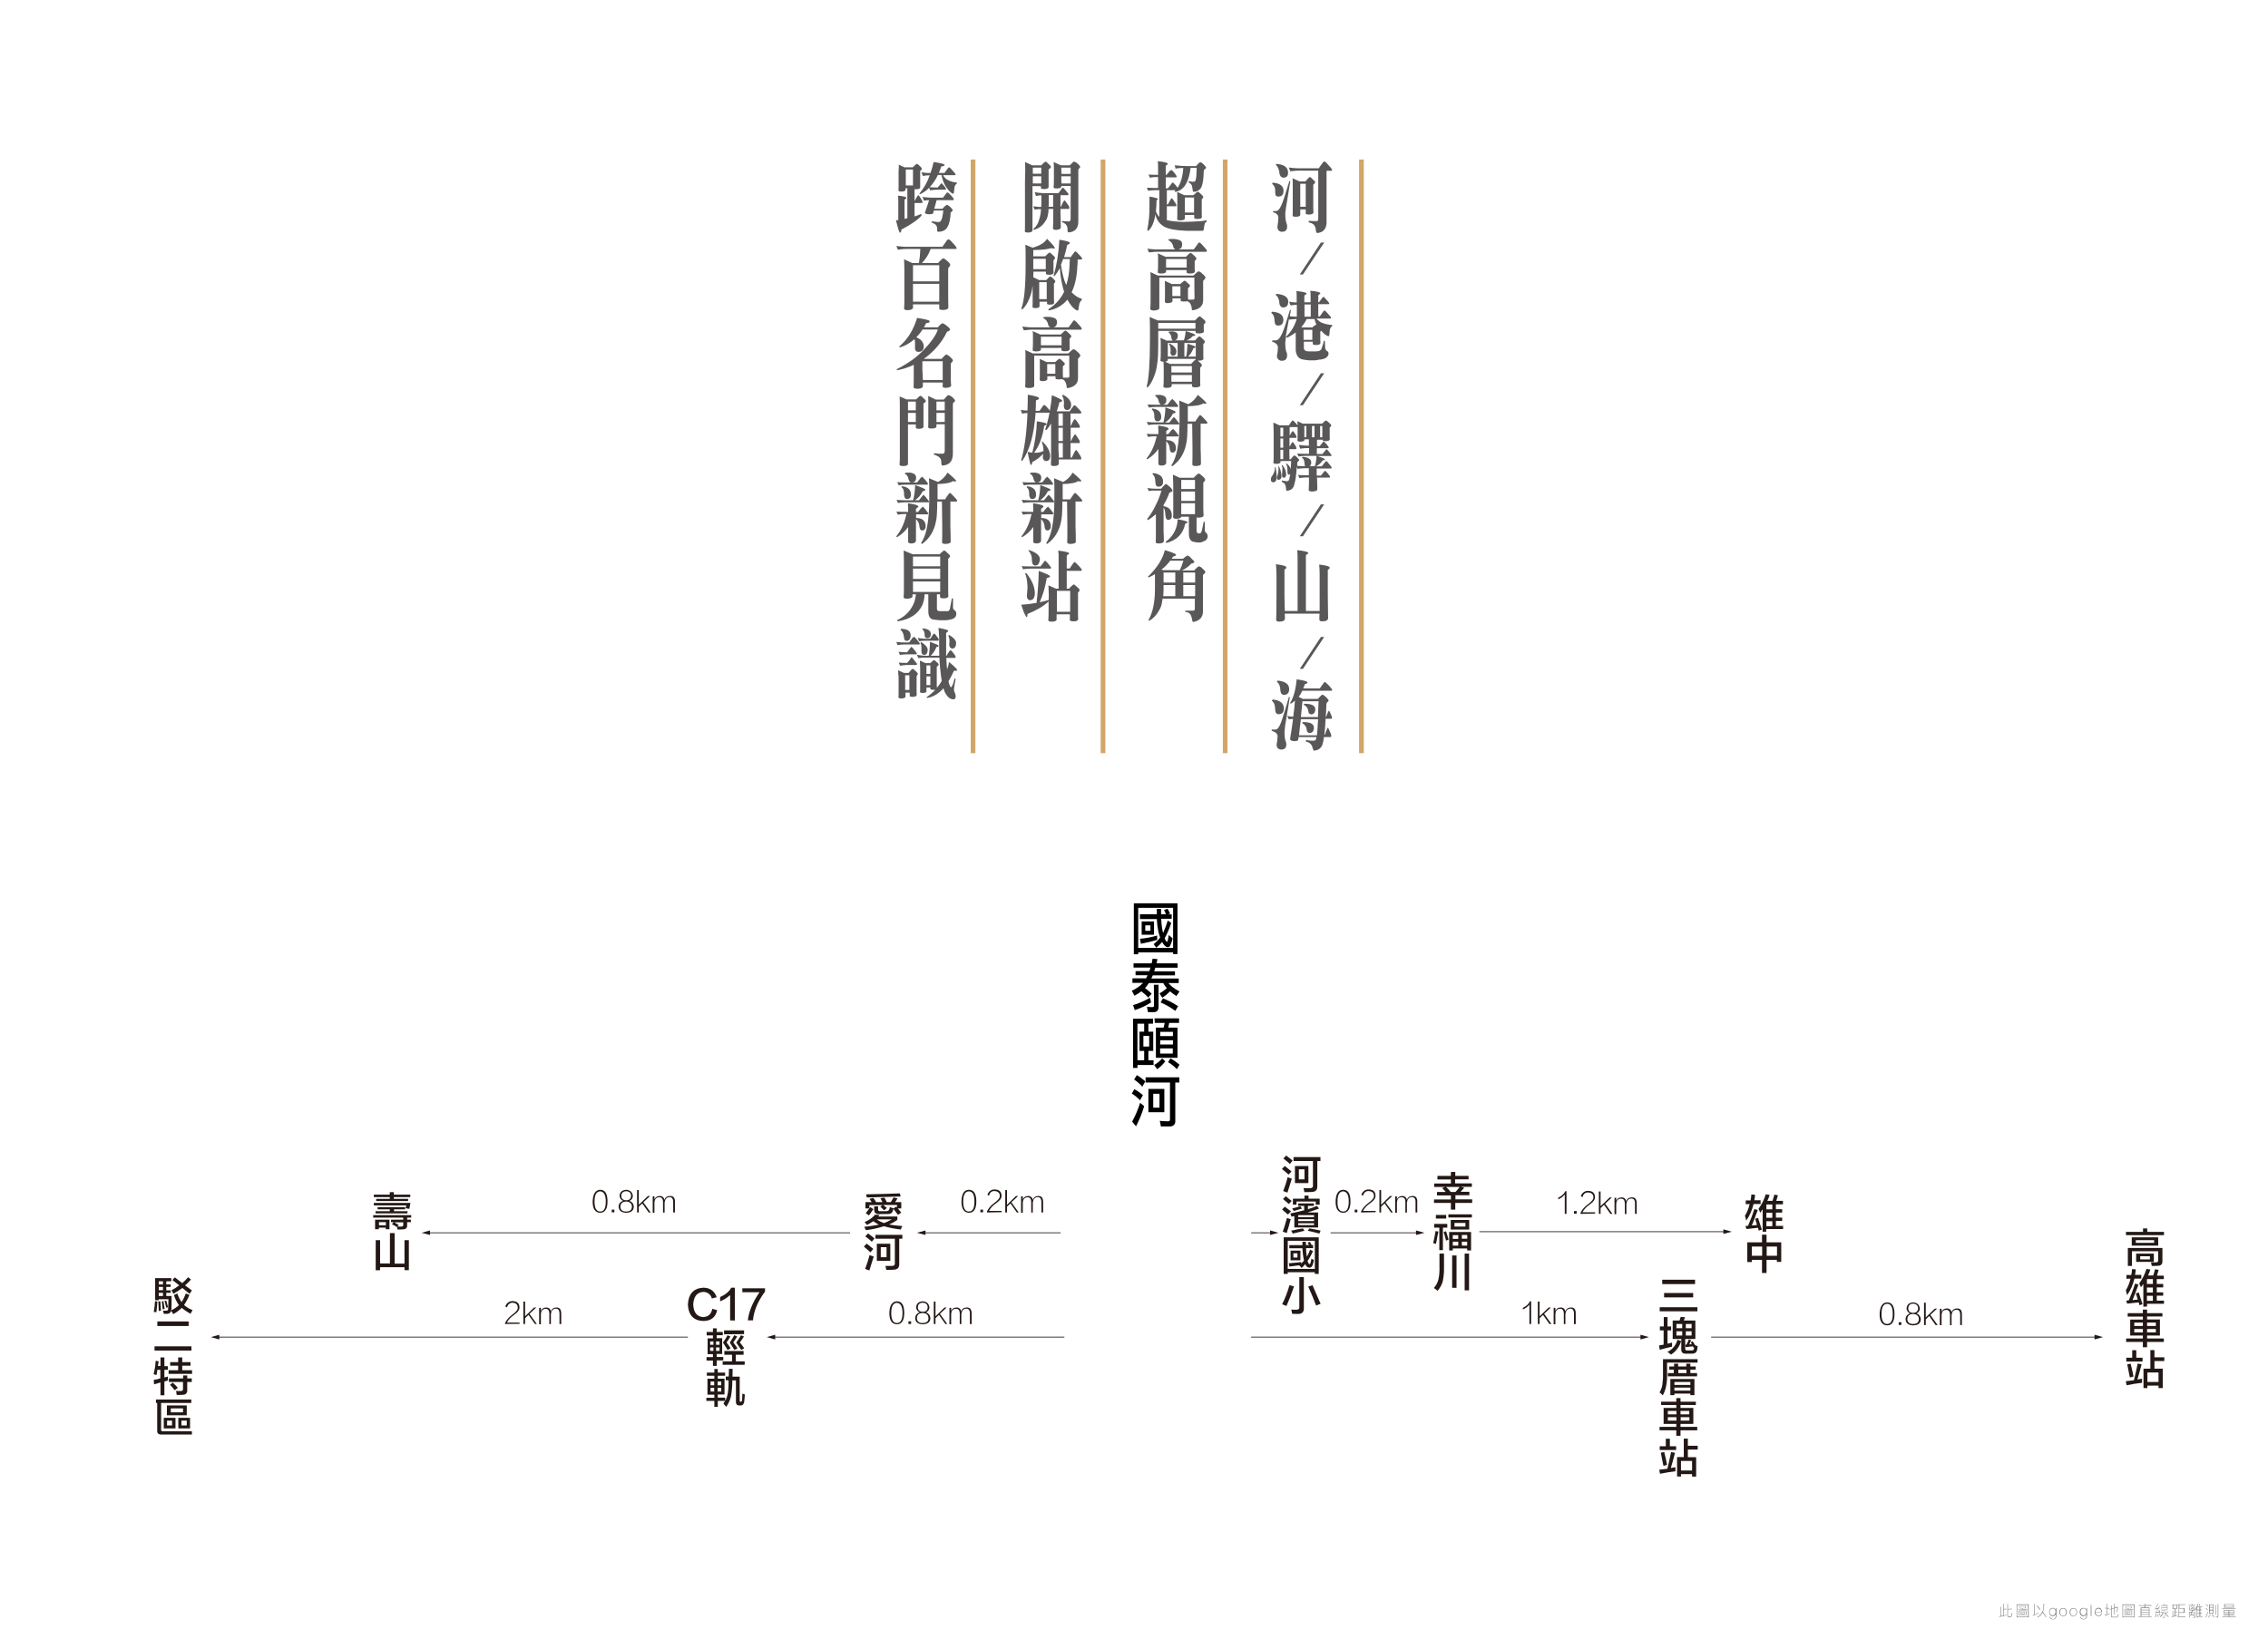 <?xml version="1.0" encoding="utf-8"?>
<!-- Generator: Adobe Illustrator 25.2.1, SVG Export Plug-In . SVG Version: 6.00 Build 0)  -->
<svg version="1.1" id="字" xmlns="http://www.w3.org/2000/svg" xmlns:xlink="http://www.w3.org/1999/xlink" x="0px" y="0px"
	 viewBox="0 0 1450 1054.7" style="enable-background:new 0 0 1450 1054.7;" xml:space="preserve">
<style type="text/css">
	.st0{fill:#595757;}
	.st1{fill:none;stroke:#D2A669;stroke-width:3;stroke-miterlimit:10;}
	.st2{fill:#231815;}
	.st3{fill:none;stroke:#231815;stroke-width:0.5;stroke-miterlimit:10;}
	.st4{fill:#727171;}
</style>
<path class="st0" d="M813.8,116.8c4.5,0.4,6.8,2.1,6.8,5.2c0,2.5-1.1,3.7-3.4,3.7c-0.7,0-1.3-0.4-1.7-0.9c-0.2-0.9-0.3-1.7-0.2-2.6
	c0-0.7-0.1-1.3-0.2-2c-0.3-1-0.9-2-1.8-2.6C813.4,117.2,813.5,117,813.8,116.8z M824.4,115.6c0.2,0.1,0.4,0.3,0.5,0.4
	c-0.4,2.4-1,6.5-2,12.4c-0.5,2.6-0.9,5.3-1.2,8c0,1.8,0.1,3.7,0.5,5.5c0.4,0.9,0.7,1.9,0.7,2.9c0,2.3-1.1,3.4-3.2,3.4
	c-1.6,0.1-2.9-1.1-3-2.7c0-0.2,0-0.4,0-0.5c0.3-1.9,0.5-3.9,0.6-5.8c0-1.7-1.1-2.9-3.4-3.5c0-0.2,0-0.5,0-0.7c0.9,0,1.7,0,2.3-0.1
	c1.4-0.1,3.1-3,4.9-8.7C821.9,123.6,823,120.1,824.4,115.6z M816.2,104.8c4.9,0.4,7.3,2.3,7.3,5.6c0,2.2-1,3.2-3.1,3.2
	c-0.6,0-1.1-0.3-1.5-0.7c-0.7-0.8-1-1.9-1-3c-0.1-0.8-0.3-1.5-0.7-2.2c-0.3-0.9-0.8-1.7-1.6-2.3C815.8,105.2,815.9,105,816.2,104.8z
	 M846.8,103.2c0.4,0.2,0.7,0.5,1.1,0.8c2.3,2.4,3.5,3.9,3.7,4.5s-0.2,0.7-0.5,0.7h-3v33.4c-0.2,3.9-2.2,6-5.8,6.4
	c-0.6-0.1-0.9-0.5-1-1.4c0-1.4-0.4-2.7-1.2-3.8c-1-0.9-2.2-1.4-3.5-1.6l0.2-1c1.3,0.1,3,0.2,5.1,0.2c0.6,0,0.9-0.6,0.9-1.7v-30.6
	h-10.5c-2.5-0.1-4.9,0.1-7.4,0.4c-0.3-0.8-0.6-1.6-0.9-2.4c2.7,0.4,5.5,0.6,8.3,0.5h10.8c0.7-1,1.7-2.3,2.9-4
	C846.3,103.5,846.5,103.3,846.8,103.2L846.8,103.2z M826.4,114l4.4,2h3.8c1.5-1.8,2.5-2.8,2.8-2.8s1,0.5,2,1.6
	c1,0.8,1.4,1.3,1.4,1.7s-0.4,1-1.2,1.6v13.4l0.1,4.3c0,0.9-0.9,1.3-2.7,1.4c-1.3,0-2.1-0.2-2.2-0.6v-2.7h-3.5v3.5
	c0,0.7-0.8,1.1-2.4,1.2s-2.4-0.2-2.5-0.7c0.1-1.1,0.1-2.5,0.1-4.3v-13.5C826.5,117.7,826.5,115.7,826.4,114z M834.8,132.2v-14.7
	h-3.5v14.7L834.8,132.2z"/>
<path class="st0" d="M824.8,198l0.5,0.4c-0.2,1-0.4,2.2-0.7,3.8c1.5,0.2,3,0.3,4.5,0.3v-7.6c-1.3,0-2.7,0.2-4,0.4
	c-0.3-0.8-0.6-1.6-0.9-2.4c1.6,0.3,3.2,0.5,4.8,0.5v-4.2c0-1,0-2.1-0.2-3.1c4.3,0.4,6.5,1,6.5,1.6c0,0.3-0.1,0.5-0.4,0.6
	c-0.5,0.1-0.9,0.5-1,1v4h4V189c0-1,0-2.1-0.2-3.1c4.3,0.4,6.4,1,6.4,1.6c0,0.3-0.1,0.5-0.3,0.6c-0.5,0.1-0.9,0.5-1,1v4.2h0.5
	c0.5-0.8,1.3-1.8,2.3-3.1c0.1-0.2,0.3-0.3,0.5-0.4c0.3,0.1,0.6,0.3,0.8,0.6c1.8,1.9,2.8,3.1,2.9,3.5s-0.2,0.6-0.5,0.6h-6.5v7.8h1
	c0.5-0.8,1.3-1.9,2.4-3.4c0.2-0.2,0.4-0.3,0.6-0.4c0.3,0.2,0.6,0.4,0.9,0.7c2,2,3,3.3,3.2,3.8s-0.2,0.7-0.5,0.7h-8.8
	c1.1,1.3,2.5,2.4,4.1,2.9c1.9,0.7,3.9,1.1,6,1.2c0,0.3,0,0.5,0,0.8c-0.6,0.2-1.2,1-1.5,2.3c-0.1,1.4-0.2,2.4-0.3,3.1s-0.2,0.9-0.5,1
	c-1.2-0.2-2.8-1.3-4.7-3.5c-0.2,0.2-0.4,0.4-0.6,0.5v5.4c0,0.6,0.1,1.2,0.1,1.8c0,0.9-0.9,1.4-2.7,1.4c-1.4,0-2.1-0.2-2.2-0.6v-1.5
	h-5.7v4c0,1.4,1.1,2.2,3.1,2.2h4.5c2.2,0,3.5-0.7,3.8-2.1c0.6-1.5,1.1-3.1,1.3-4.7c0.2,0.1,0.5,0.1,0.7,0.1c0,1,0.1,2.3,0.2,4
	c-0.1,1,0.4,1.9,1.2,2.5c0.7,0.2,1,0.8,1,1.9c-0.5,2.2-2.6,3.4-6.3,3.6c-1.5,0.4-3,0.5-4.5,0.4c-1.6,0.1-3.3-0.1-4.9-0.4
	c-3.2-0.3-4.9-2.2-5.3-6v-11.4c-1.7,1.2-3.5,2.3-5.3,3.3l-0.9-0.4c-0.3,1.3-0.4,2.5-0.5,3.8c0,1.7,0.1,3.5,0.5,5.1
	c0.4,0.8,0.7,1.7,0.7,2.7c0,2.4-1.1,3.6-3.4,3.6c-1.7,0-3.1-1.3-3.1-3c0-0.1,0-0.3,0-0.4c0.4-1.6,0.6-3.3,0.6-5
	c0-1.8-1.2-3.1-3.7-3.8c0-0.3,0-0.5,0.1-0.8c1,0,1.8,0,2.5-0.1c1.7,0,3.6-3,5.6-9.1L824.8,198z M813.4,199.3
	c4.8,0.4,7.1,2.2,7.1,5.2c0,2.5-1.2,3.7-3.5,3.7c-0.7,0-1.3-0.4-1.7-0.9c-0.3-0.9-0.5-1.8-0.5-2.7c0-0.7-0.1-1.3-0.3-2
	c-0.3-1-0.9-1.9-1.8-2.6C813,199.8,813.2,199.5,813.4,199.3L813.4,199.3z M816,187.9c5.1,0.4,7.6,2.1,7.6,5c0,2.5-1.1,3.7-3.4,3.7
	c-0.6,0-1.2-0.4-1.6-0.9c-0.5-0.8-0.8-1.7-0.7-2.6c0-0.6-0.2-1.3-0.5-1.9c-0.3-1-0.9-2-1.8-2.6C815.6,188.4,815.8,188.1,816,187.9z
	 M821.9,215.6c3.4-3.1,5.8-7.1,7.1-11.6c-1.6,0-3.1,0.2-4.7,0.4c0-0.2-0.1-0.4-0.2-0.5c-0.4,2.1-0.9,4.6-1.4,7.4
	C822.4,213,822.2,214.4,821.9,215.6L821.9,215.6z M841.6,207.5c-0.5-1.1-0.9-2.3-1.2-3.5h-5c-0.9,1.9-2,3.6-3.4,5.1l0.6,0.3h6.3
	C839.8,208.6,840.7,208,841.6,207.5L841.6,207.5z M833.4,217.3h5.6v-6.4h-5.6L833.4,217.3z M838,202.5v-7.8h-4v7.8H838z"/>
<path class="st0" d="M815.5,298.6c0.4,2.2,0.7,4.4,0.7,6.6c0,2.1-0.8,3.2-2.3,3.2c-0.9-0.1-1.4-0.6-1.4-1.8c0-0.7,0.2-1.4,0.6-2
	c0.8-1,1.4-2.2,1.7-3.4c0.2-0.8,0.3-1.7,0.3-2.5C815.4,298.7,815.5,298.6,815.5,298.6z M846.2,282.2c0.3,0.2,0.5,0.4,0.7,0.6
	c1,0.9,1.9,2,2.6,3.1c0,0.5-0.2,0.7-0.5,0.7h-7.1v3.7h3.6c0.6-0.7,1.2-1.5,1.8-2.2c0.2-0.3,0.5-0.7,0.8-0.9c0.6,0.5,1.2,1.1,1.6,1.7
	c0.6,0.7,1.1,1.4,1.6,2.1c0,0.4-0.1,0.5-0.4,0.6h-8.8c3.3,1,5,1.8,5,2.1c0,0.3-0.5,0.5-1.5,0.8c-1.1,1.6-2.5,2.9-4.3,3.7h3.7
	c1-1.1,1.6-2,2-2.5c0.3-0.4,0.6-0.7,0.9-1c0.6,0.5,1.2,1.1,1.7,1.8c0.6,0.7,1.2,1.5,1.8,2.4c0,0.4-0.1,0.6-0.4,0.7h-9.2v3.6
	c0,0.3,0,0.6,0,0.9h2.7c0.6-0.7,1.2-1.5,1.8-2.2c0.2-0.3,0.5-0.6,0.9-0.9c0.6,0.5,1.1,1,1.6,1.6c0.6,0.7,1.1,1.4,1.6,2.1
	c0,0.4-0.1,0.7-0.4,0.7h-8c0.1,2.2,0.2,4.7,0.2,7.4c0,0.9-1,1.4-3.1,1.5c-1.6,0-2.4-0.3-2.4-1c0.1-1.6,0.2-4.3,0.2-8h-1.6
	c-1.5,0-3.1,0.2-4.6,0.4c-0.2-0.7-0.5-1.4-0.8-2c1.2,0.1,3,0.2,5.5,0.2h1.4v-4.5h-2.7c-1.5,0-3,0.2-4.5,0.4
	c-0.1-0.4-0.3-0.8-0.5-1.2c-0.4,5.4-0.9,9-1.5,10.7c-0.5,2.9-2.1,4.4-5,4.5c-0.2-0.1-0.4-0.5-0.4-1.2c0-1.1-0.3-2.1-0.7-3.1
	c-0.6-0.6-1.3-1.1-2.1-1.5c0.1,0,0.2-0.3,0.2-0.8c1,0.3,2,0.5,3.1,0.5c0.6,0.1,1.2-0.3,1.5-0.9c0.2-1.1,0.4-2.4,0.7-3.7
	c-0.3,0.3-0.7,0.5-1.1,0.4c-0.5,0-0.7-1-0.7-2.8c0.1-1.5-0.2-2.9-0.9-4.2l0.2-0.2c1.4,0.8,2.4,2.1,2.8,3.7c0.1-1.6,0.2-3.3,0.3-5.2
	h-6.8v0.7c0,0.6-0.8,1-2.2,1.1s-2.3-0.2-2.4-0.7c0.2-1.3,0.2-2.7,0.2-4V277c-0.1-2.6-0.1-4.9-0.2-6.8l4,1.8h5.9
	c0.5-0.8,1.2-1.7,2-2.9c0.1-0.1,0.3-0.2,0.5-0.2c0.3,0.1,0.6,0.3,0.8,0.5c0.8,0.8,1.6,1.7,2.3,2.6c0-1.1-0.1-2-0.1-2.7l3.4,1.6h12.3
	c1.4-1.3,2.2-2,2.6-2c0.3,0,0.9,0.5,2,1.5c0.8,0.7,1.3,1.2,1.3,1.6s-0.3,0.8-1,1.4v5.6c0,0.5,0.1,1.1,0.1,1.8c0,0.8-0.8,1.2-2.5,1.3
	c-1.2,0-1.9-0.2-2.1-0.6v-0.3h-3.6v4.1h1.7c0.5-0.6,1.2-1.5,2.1-2.6C845.9,282.5,846,282.3,846.2,282.2z M817.7,298.2
	c1,2.1,1.6,4.3,1.6,6.6c-0.1,1.3-0.8,2-1.9,2c-0.6,0-1-0.4-1-1.1c0-0.6,0.1-1.3,0.4-1.9c0.4-1.2,0.6-2.5,0.6-3.8
	c0-0.6,0-1.2-0.1-1.8L817.7,298.2z M820.4,279.1v-5.6h-1.8v5.6H820.4z M820.4,286.3v-5.9h-1.8v5.9H820.4z M818.6,293.6h1.8v-6h-1.8
	V293.6z M819.8,297.3c1.5,1.7,2.4,3.8,2.5,6.1c-0.1,1.4-0.6,2.1-1.5,2.1c-0.7-0.1-1.1-0.5-1.2-1.3c0-0.4,0.1-0.8,0.1-1.3
	c0.1-1.2,0.2-2.4,0.2-3.5c0-0.6-0.2-1.2-0.5-1.8C819.6,297.4,819.7,297.4,819.8,297.3L819.8,297.3z M824.4,293.7h0.7
	c1.2-1.5,2-2.4,2.5-2.5c0.7,0.3,1.3,0.8,1.8,1.4c0.8,0.8,1.2,1.3,1.2,1.6s-0.3,0.6-0.9,1c-0.2,0.3-0.3,0.6-0.3,0.9
	c0,0.7-0.1,1.3-0.1,1.8c1.2,0.1,2.8,0.2,5,0.2h0.2l-0.2-0.2c-0.2-0.6-0.3-1.2-0.3-1.8c0-0.5-0.1-0.9-0.2-1.4c-0.2-0.8-0.7-1.5-1.4-2
	c0.1-0.2,0.2-0.4,0.4-0.6c3.6,0.3,5.5,1.5,5.5,3.6c0.1,0.9-0.3,1.8-1,2.4h3.3c0.7-2.1,1-4.3,1.1-6.6h-7c-1.5,0-3,0.2-4.5,0.4
	c-0.3-0.7-0.6-1.3-0.9-1.9c1.2,0.1,3,0.2,5.5,0.2h2.1v-3.7c-1.9,0-3.8,0.1-5.7,0.4c-0.3-0.9-0.5-1.7-0.8-2.4
	c2.1,0.3,4.3,0.5,6.4,0.5v-4.1h-2.8v0.4c0,0.6-0.8,1-2.2,1.1s-2.3-0.2-2.3-0.7c0.1-1,0.1-2.3,0.1-4v-4.6c0,0-0.1,0-0.1,0h-5v5.4
	c1.1-1.9,1.8-2.9,2.1-2.9c0.6,0.6,1.1,1.3,1.5,2c0.4,0.5,0.7,1.1,0.8,1.8c0,0.4-0.1,0.6-0.4,0.6h-4.1v5.7c1.1-2.1,1.8-3.1,2.1-3.1
	c0.6,0.6,1.1,1.4,1.5,2.1c0.5,0.6,0.8,1.3,0.8,2c0,0.4-0.1,0.5-0.4,0.5h-4.1L824.4,293.7z M833.9,279.6h1.3v-7.2h-1.3V279.6z
	 M838.8,272.4v7.2h1.6v-7.2H838.8z M844,272.4v7.2h1.4v-7.2H844z"/>
<path class="st0" d="M815.7,360.8c4.5,0.5,6.7,1.2,6.7,2c0,0.3-0.1,0.6-0.3,0.8c-0.6,0.3-0.9,0.5-0.9,0.8V381c0.1,4,0.1,7.2,0.2,9.7
	h8.2v-31.8c0-2.4,0-4.8-0.2-7.1c4.7,0.5,7,1.1,7,1.8c0,0.3-0.1,0.5-0.4,0.6c-0.7,0.3-1,0.7-1.1,1.1v35.4h8.8c0-2.6,0-6,0-10.1v-13.2
	c0-2.1-0.1-4.3-0.3-6.4c4.5,0.5,6.7,1.2,6.7,2c0,0.3-0.1,0.6-0.3,0.8c-0.6,0.3-0.9,0.5-0.9,0.8v16.3c0.1,7.1,0.2,11.9,0.2,14.5
	c-0.2,1.3-1.4,1.9-3.8,1.9c-1.2,0-1.8-0.4-1.8-1.2s0.1-2.1,0.1-3.7h-22.2c0,1.3,0.1,2.4,0.1,3.2c-0.1,1.3-1.4,1.9-3.8,1.9
	c-1.2,0-1.8-0.4-1.8-1.2c0.1-2.3,0.2-7.5,0.2-15.4v-13.5C816,365.1,816,362.9,815.7,360.8z"/>
<path class="st0" d="M824.1,445.5l0.5,0.4c-0.4,2.5-1.1,7-2.2,13.5c-0.6,2.9-1,5.8-1.2,8.7c0,1.7,0.1,3.4,0.5,5.1
	c0.4,0.8,0.6,1.7,0.7,2.7c0,2.3-1.1,3.4-3.2,3.4c-1.6,0.1-2.9-1.1-3-2.7c0-0.2,0-0.3,0-0.5c0.3-1.7,0.5-3.5,0.6-5.2
	c0-1.7-1.3-2.9-3.8-3.6c0-0.2,0-0.5,0.1-0.8c1,0,1.9,0,2.6,0c1.5-0.1,3.2-3.3,5-9.7C821.6,454.2,822.7,450.4,824.1,445.5z
	 M813.7,447.3c4.8,0.5,7.1,2.4,7.1,5.7c0,2.5-1.1,3.7-3.4,3.7c-0.7,0-1.3-0.4-1.7-0.9c-0.3-0.9-0.5-1.9-0.5-2.9
	c0-0.7-0.1-1.5-0.3-2.2c-0.3-1-0.9-2-1.8-2.6C813.3,447.8,813.5,447.5,813.7,447.3z M816.9,435.2c4.9,0.5,7.3,2.3,7.3,5.4
	c0,2.5-1.1,3.7-3.4,3.7c-0.7,0-1.3-0.4-1.7-0.9c-0.4-0.9-0.6-1.8-0.6-2.8c0-0.7-0.1-1.4-0.4-2.1c-0.3-1-0.9-1.9-1.8-2.6
	C816.5,435.7,816.7,435.4,816.9,435.2z M827.9,448c-0.9,0.8-1.8,1.5-2.8,2.1c-0.2-0.5-0.2-0.7-0.2-0.7c2.1-3.4,3.5-8.4,4.1-15
	c4.5,0.6,6.8,1.3,6.9,1.9s-0.6,0.9-1.7,1.2c-0.3,0.9-0.6,1.8-1,2.7h10.6c0.7-1.1,1.6-2.3,2.7-3.8c0.2-0.2,0.3-0.3,0.5-0.3
	c0.4,0.2,0.7,0.4,1,0.7c1.4,1.2,2.6,2.6,3.7,4.1c-0.1,0.5-0.2,0.8-0.6,0.8h-18.5c-0.6,1.4-1.4,2.7-2.3,3.9c1.1,0.5,2,1,2.6,1.3h9.6
	c1.6-1.8,2.6-2.7,3.1-2.7c0.9,0.4,1.6,1,2.3,1.7c1,1,1.5,1.7,1.5,2c0,0.4-0.3,0.8-0.7,1c-0.4,0.3-0.6,0.7-0.7,1.2
	c-0.1,3-0.2,5.8-0.4,8.3h0.2c1-2.6,1.6-4,1.9-4c0.5,0.8,0.9,1.6,1.2,2.5c0.4,0.7,0.6,1.4,0.7,2.2c0,0.4-0.1,0.5-0.4,0.5h-3.7
	c-0.2,4.3-0.5,7.7-0.8,10.3h0.3c1-3,1.7-4.6,2-4.6c0.6,0.9,1,1.8,1.3,2.8c0.5,0.8,0.8,1.7,0.8,2.6c0,0.4-0.1,0.6-0.4,0.6h-4.3
	c-0.1,1.5-0.4,3-0.8,4.4c-0.7,2.5-2.5,4-5.5,4.3c-0.3,0-0.6-0.6-0.9-1.7c-0.2-1.3-0.9-2.4-2-3.2c-0.7-0.5-1.5-0.8-2.3-0.9
	c0-0.7,0.1-1.1,0.2-1.1c1.7,0.5,3.4,0.6,5.1,0.5c0.8,0,1.2-0.6,1.4-2c0-0.1,0-0.2,0.1-0.3h-11.5c0,0.6-0.1,1.3-0.3,1.9
	c-0.2,0.5-1,0.7-2.4,0.7c-1.8-0.1-2.7-0.5-2.7-1.4c0.7-4.4,1.4-8.7,1.9-12.8c-0.9,0-1.9,0.1-2.8,0.2c-0.3-0.8-0.6-1.5-0.9-2.1
	c1.3,0.3,2.6,0.5,3.8,0.5C827.3,454.8,827.7,451.3,827.9,448L827.9,448z M830.5,470.2H842c0.2-2,0.4-5.4,0.7-10.3h-11
	C831.1,464.5,830.7,467.9,830.5,470.2L830.5,470.2z M831.7,458.5h10.9c0.1-3,0.2-6.4,0.4-10.1h-10.3
	C832.3,452.2,832,455.6,831.7,458.5L831.7,458.5z M832.8,461.7c4.7,0,7.1,1.1,7.2,3.4c0.1,1-0.2,2-0.8,2.8c-0.4,0.5-1.1,0.8-1.8,0.8
	c-1.3,0-2-0.8-2-2.3c-0.2-1.7-1.3-3.2-2.8-4C832.7,461.9,832.8,461.8,832.8,461.7L832.8,461.7z M833.8,450c4.7,0,7,1.1,7.1,3.4
	c0.1,0.9-0.2,1.9-0.8,2.6c-0.4,0.5-1,0.8-1.6,0.8c-1.3,0-2-0.8-2.1-2.3c-0.2-1.7-1.3-3.2-2.9-3.8C833.7,450.4,833.7,450.2,833.8,450
	L833.8,450z"/>
<path class="st0" d="M748.9,108.6c0.6,0.5,1.2,1.1,1.7,1.7c0.6,0.7,1.2,1.5,1.7,2.4c0,0.4-0.1,0.6-0.4,0.7h-6.6v7h1.4
	c1-1.2,1.7-2.1,2.1-2.7c0.3-0.4,0.6-0.8,1-1.1c0.7,0.6,1.3,1.2,1.9,1.9c0.5,0.7,0.9,1.2,1.2,1.6c2.1-3.3,3.3-7.5,3.6-12.7
	c-1.7,0-3.3,0.1-5,0.4c-0.1-0.7-0.2-1.5-0.5-2.1c2.6,0.3,5.2,0.5,7.8,0.5h5.9c1.4-1.7,2.3-2.5,2.8-2.5c0.3,0,0.9,0.5,2,1.4
	c1.1,1.1,1.6,1.8,1.6,2.1s-0.3,0.7-0.9,1.1c-0.3,0.2-0.5,0.5-0.6,0.8c-0.1,5.3-0.6,9-1.8,11.1c-1.1,1.6-3,2.6-4.9,2.4
	c-0.2,0-0.3-0.4-0.4-1.2c-0.1-1-0.3-2-0.6-3c-0.4-0.8-1.2-1.4-2-1.8c0-0.3,0.1-0.5,0.1-0.8c1.1,0.3,2.2,0.5,3.3,0.4
	c0.6,0,1-0.5,1.1-1c0.4-1.1,0.6-3.7,0.7-7.9h-3.9c-1.2,9.6-4.6,14.7-10,15.4c-0.1-0.2-0.1-0.3-0.2-0.5c0.2-0.2,0.4-0.4,0.5-0.6H746
	v9.1h0.7c1.3-2.7,2.1-4,2.5-4c0.7,0.8,1.3,1.6,1.8,2.5c0.6,0.6,1,1.4,1.1,2.2c0,0.4-0.1,0.5-0.4,0.5H746v8.9c3.4,0.7,6.9,1,10.5,1.1
	c9.4-0.2,14.4-0.6,14.9-1.2c0,0.3,0.1,0.7,0.1,1c-0.6,0.3-1.1,0.8-1.3,1.5c-0.3,1-0.4,2-0.5,3c-0.1,0.9-0.4,1.4-1.1,1.4h-9.8
	c-7.6-0.3-12.6-1.3-15.2-3.1c-2.6-1.7-4.4-4.4-4.9-7.5c-0.8,5.1-2.3,8.7-4.7,10.7c-0.2-0.3-0.3-0.5-0.5-0.7c1-5.1,1.5-10.2,1.4-15.4
	c0-2.6,0-4.5,0-5.9c3.6,0.6,5.4,1.1,5.4,1.6c0,0.2-0.1,0.4-0.4,0.5c-0.3,0.2-0.5,0.4-0.5,0.5c0,2.2-0.1,4.5-0.4,6.7
	c0.4,1.4,1.2,2.7,2.2,3.7v-17.1h-2.6c-1.5,0-3,0.1-4.5,0.4c-0.3-0.7-0.6-1.3-0.9-2c1.2,0.1,3,0.2,5.5,0.2h1.7v-7h-0.7
	c-1.5,0-3.1,0.1-4.6,0.4c-0.2-0.7-0.5-1.4-0.8-2c1.2,0.1,3,0.2,5.5,0.2h0.6v-5.5c0-1.1,0-2.2-0.2-3.2c4.3,0.4,6.4,1,6.4,1.6
	c0,0.3-0.1,0.5-0.3,0.6c-0.5,0.1-0.9,0.5-1,1v5.5h0.5c1-1.1,1.6-2,2-2.5C748.3,109.2,748.6,108.9,748.9,108.6z M757.5,137.5v2.2
	c0,0.7-0.8,1.1-2.4,1.2s-2.5-0.2-2.5-0.7c0.1-1.1,0.1-2.5,0.1-4.3v-9.1c0-1.6,0-2.9-0.1-4.1l4.5,2.1h5.9c1.5-1.5,2.4-2.2,2.8-2.2
	s1,0.5,2.1,1.6c0.9,0.8,1.4,1.4,1.4,1.7c-0.1,0.6-0.5,1.2-1,1.6v8.4c0,0.9,0,1.8,0.1,2.7c0.1,0.9-0.8,1.4-2.7,1.4
	c-1.4,0-2.1-0.2-2.2-0.7v-1.9L757.5,137.5z M757.5,126.3v9.6h5.9v-9.6L757.5,126.3z"/>
<path class="st0" d="M766.8,155c0.4,0.2,0.7,0.5,1.1,0.8c2.3,2.4,3.6,3.9,3.7,4.5c0,0.5-0.2,0.7-0.5,0.7h-29.2
	c-2.5-0.1-5,0.1-7.4,0.4l-0.9-2.4c2.7,0.4,5.5,0.6,8.3,0.5h9.5c-0.8-0.5-1.3-1.3-1.4-2.2c-0.3-1.6-1.5-3-3-3.7
	c0.1-0.2,0.2-0.4,0.2-0.7c1.1-0.1,1.8-0.1,2-0.1c1.7-0.1,3.4,0.2,5,0.8c1,0.4,1.6,1.4,1.6,2.5c0,1.9-0.8,3-2.2,3.4h9.6
	c0.7-0.9,1.6-2.3,2.9-4C766.2,155.3,766.5,155.2,766.8,155z M735.5,174l4.8,2.2H763c1.8-1.8,2.9-2.7,3.4-2.7
	c0.9,0.3,1.7,0.8,2.2,1.5c0.9,0.6,1.6,1.4,2.1,2.3c0,0.5-0.2,0.9-0.5,1.2c-0.3,0.3-0.6,0.7-1,1.1V192c0,3.5-2.2,5.7-6.6,6.4
	c-0.5,0-0.7-0.4-0.7-1.3c-0.1-1.3-0.6-2.6-1.4-3.6c-0.5-0.5-1.1-0.8-1.8-0.9c-0.6,0.2-1.1,0.3-1.7,0.2c-1.4,0-2.1-0.2-2.2-0.6v-1.4
	h-5.2v1.7c0,0.7-0.8,1.1-2.4,1.3s-2.4-0.3-2.5-0.8c0.1-1,0.1-2.5,0.1-4.3v-6.3c0-1.1-0.1-2-0.1-2.8l4.4,2h5.5
	c1.5-1.4,2.5-2.1,2.8-2.1s1,0.5,2,1.6c1,0.7,1.4,1.3,1.4,1.6s-0.4,1-1.3,1.6v5.3c0,0.6,0.1,1.1,0.1,1.7c0,0.1,0,0.2,0,0.3h3.1
	c0.6,0,1-0.4,1-1.1c-0.1-3.6-0.1-8-0.1-13h-22.4V197c0,0.8-1,1.3-2.8,1.5s-2.9-0.3-3-0.8c0.1-1.2,0.2-2.9,0.2-5v-12.8
	C735.7,177.6,735.6,175.7,735.5,174L735.5,174z M761.2,161.7c0.3,0,1,0.6,2.2,1.7c1,0.9,1.5,1.5,1.5,1.9s-0.4,1-1.1,1.6v4.9
	c0,0.5,0.1,1,0.1,1.6c0,1-1,1.5-2.9,1.5c-1.5,0-2.2-0.2-2.4-0.7v-1.5h-13.1v0.9c0,0.8-0.9,1.2-2.6,1.3s-2.7-0.3-2.7-0.8
	c0.1-1.2,0.2-2.7,0.2-4.6v-5.2c0-0.9-0.1-1.6-0.2-2.3l4.9,2.2h13.1C759.8,162.5,760.8,161.7,761.2,161.7L761.2,161.7z M745.5,165.6
	v5.5h13.2v-5.5H745.5z M749.5,189.3h5.2v-6.2h-5.2V189.3z"/>
<path class="st0" d="M767,202.3c0.3,0,1.1,0.6,2.3,1.7c1,0.8,1.4,1.4,1.4,1.9s-0.4,1-1.1,1.6v3.2c0,0.4,0,0.7,0.1,1
	c0,1-1,1.5-2.9,1.5c-1.5,0-2.2-0.2-2.4-0.6v-1h-23.9v6.8c0,7.3-0.2,12.1-0.7,14.3c-0.3,2.7-0.9,5.3-1.9,7.8
	c-1.3,3.5-2.8,5.9-4.3,7.4c-0.2-0.3-0.3-0.6-0.5-0.8c1.4-4.9,2.1-14.7,2.1-29.6v-9.2c0-2.1-0.1-3.9-0.2-5.6l5.2,2.2H764
	C765.5,203.2,766.5,202.3,767,202.3z M740.5,206.5v3.7h23.8v-3.7H740.5z M758,211.7c4.1,1.2,6.2,2.1,6.2,2.5c0,0.3-0.6,0.6-1.7,0.8
	c-1.1,1.2-2.4,2.1-3.9,2.7h5.4c1.5-1.8,2.4-2.6,2.8-2.6s1,0.5,2.1,1.6c0.9,0.8,1.4,1.4,1.4,1.8c-0.1,0.6-0.5,1.2-1,1.5v7
	c0,0.8,0,1.5,0.1,2.2c0,0.9-0.9,1.4-2.7,1.4c-0.3,0-0.7,0-1,0c0.3,0.3,0.7,0.6,1.2,1c1,0.9,1.5,1.5,1.5,1.9s-0.4,1-1.1,1.6v8.4
	c0,0.9,0,1.8,0.1,2.7s-1,1.5-2.9,1.5c-1.4,0-2.2-0.2-2.4-0.7v-1.4h-13v1.1c0,0.7-0.9,1.2-2.6,1.3s-2.7-0.2-2.7-0.7
	c0.1-1.2,0.2-2.7,0.2-4.7v-8.3c-0.1-1.2-0.1-2.2-0.1-3c-1.3-0.1-1.9-0.3-2-0.7c0.1-1.1,0.2-2.5,0.2-4.3v-7.1c0-1.3-0.1-2.4-0.2-3.2
	l4,1.8h3.9c-0.6-0.5-0.9-1.2-0.9-2c-0.1-1.3-0.7-2.4-1.8-3.2c0.1-0.2,0.2-0.4,0.2-0.6l1.6-0.1c1.1-0.1,2.2,0.2,3.2,0.7
	c0.7,0.5,1,1.4,0.9,2.2c0,1.6-0.7,2.6-2,2.8h5.9C757.5,215.9,757.9,213.8,758,211.7z M747.9,232.7h13.6c1.5-1.7,2.5-2.6,2.9-2.7
	v-0.5h-17.8v0.6c0,0.6-0.6,1-1.7,1.2L747.9,232.7z M746.6,228h6.3v-8.7h-6.3V228z M747.9,219.7c2.8,1.5,4.2,3.2,4.2,5
	s-0.8,2.7-2.1,2.8c-1.1,0-1.7-0.8-1.7-2.2c0-0.2,0-0.5,0.1-0.7s0-0.6,0-1c0-1.2-0.3-2.5-1-3.5C747.5,219.9,747.7,219.8,747.9,219.7
	L747.9,219.7z M762,238.2v-4.1h-13.1v4.1H762z M762,244.1v-4.3h-13.1v4.3H762z M757.2,219.3v8.7h1.2c0.5-2.7,0.7-5.5,0.8-8.2
	c3.4,1,5.2,1.7,5.2,2.1s-0.5,0.5-1.4,0.7c-0.7,2.1-1.9,3.9-3.4,5.4h4.9v-8.7L757.2,219.3z"/>
<path class="st0" d="M750,274.3c0.6,0.5,1.2,1.1,1.7,1.7c0.8,1.1,1.4,1.9,1.8,2.4c0,0.4-0.2,0.6-0.5,0.7h-7.3v2.3
	c4,0.1,6.1,1.8,6.1,5.2c0.1,0.8-0.2,1.6-0.7,2.2c-0.3,0.4-0.9,0.6-1.4,0.6c-1.2,0-1.8-0.9-1.9-2.8c-0.1-1.7-0.9-3.3-2.2-4.5v14
	c-0.3,1.1-1.3,1.6-2.9,1.6c-1.4,0-2.1-0.4-2.1-1.1v-9.5c-1.9,2.7-4.3,4.9-7.1,6.6c-0.1,0-0.2-0.2-0.5-0.5c3-3.7,5-8,6.1-12.7
	c0.2-0.5,0.3-1,0.4-1.5h-1c-1.5,0-3,0.1-4.5,0.4c-0.3-0.7-0.6-1.4-0.9-2c1.2,0.1,3,0.2,5.5,0.2h2v-2.3c-0.1-1.1-0.1-2.2-0.1-3.2
	c4.4,0.6,6.6,1.3,6.6,2.1c0,0.4-0.1,0.5-0.4,0.6c-0.4,0.2-0.8,0.5-1.1,0.9v1.9h1.3c1-1.1,1.6-2,2-2.5
	C749.3,274.9,749.6,274.6,750,274.3z M745.1,260.5c4.3,1.5,6.5,2.5,6.5,2.9c0,0.6-0.6,0.9-1.7,1c-1.1,2.4-2.8,4.4-5,5.8h2.6
	c0.7-0.8,1.4-1.6,2-2.5c0.3-0.4,0.6-0.7,1-1c0.6,0.5,1.2,1.2,1.7,1.8c0.6,0.7,1.2,1.5,1.8,2.3c0,0.4-0.1,0.6-0.4,0.6h-15
	c-1.5,0-3,0.2-4.5,0.4c-0.3-0.7-0.6-1.4-0.9-2c1.8,0.2,3.7,0.3,5.5,0.3h5.1C744.6,267,745,263.7,745.1,260.5z M749.5,255.1
	c0.7,0.6,1.3,1.2,1.9,1.9c0.9,1.2,1.6,2,1.9,2.5c0,0.4-0.2,0.7-0.5,0.7h-13.8c-1.5,0-3,0.2-4.5,0.4c-0.2-0.7-0.5-1.4-0.9-2
	c1.2,0.1,3,0.2,5.5,0.2h7.2c0.8-0.9,1.5-1.8,2.1-2.7C748.8,255.8,749.2,255.4,749.5,255.1L749.5,255.1z M736.7,261.2
	c3.8,0.5,5.7,2.2,5.7,5.4c0,1.9-0.9,2.8-2.6,2.8c-0.5,0-1-0.3-1.3-0.7c-0.4-0.9-0.6-1.8-0.5-2.8c0-0.7-0.1-1.4-0.3-2.1
	c-0.2-0.8-0.7-1.5-1.4-2C736.4,261.6,736.5,261.4,736.7,261.2L736.7,261.2z M740.5,252.5c1.4-0.1,2.7,0.2,3.9,0.8
	c0.8,0.5,1.3,1.4,1.3,2.4c0,2.1-1,3.1-3.1,3.1c-0.8,0-1.4-0.8-1.8-2.2c-0.2-1.4-1-2.7-2.3-3.4c0.1-0.2,0.2-0.4,0.2-0.6
	C739.7,252.5,740.3,252.5,740.5,252.5L740.5,252.5z M762.2,271h-3c0,6.7-0.3,11.1-0.9,13.1c-0.5,2.6-1.4,5-2.7,7.3
	c-1.5,2.7-3.7,5-6.2,6.8c-0.2-0.3-0.4-0.5-0.5-0.8c3.4-4.6,5.1-13.7,5.2-27.3v-8.8c0-1.7-0.1-3.5-0.2-5.2l5.8,2.4
	c2.6-1.4,4.7-3.5,6.1-6c3.7,3.1,5.5,4.9,5.5,5.3c0,0.3-0.2,0.4-0.6,0.4c-0.5,0-0.9-0.1-1.3-0.3c-1.8,1.2-5.1,1.8-10,1.8v9.8h4.8
	c0.6-1,1.5-2.3,2.6-3.8c0.2-0.2,0.4-0.3,0.5-0.3c0.4,0.2,0.7,0.4,1,0.7c1.3,1.3,2.6,2.6,3.7,4.1c-0.1,0.5-0.3,0.7-0.6,0.7h-3.8v15.9
	c0.1,2.7,0.2,5.9,0.2,9.7c0,0.9-1,1.4-3.1,1.5c-1.6,0-2.4-0.3-2.4-1c0.1-2,0.1-5.5,0.1-10.6L762.2,271z"/>
<path class="st0" d="M745.4,309.5c0.3,0,1.1,0.6,2.4,1.7s1.8,2.1,1.8,2.6c0,0.4-0.3,0.6-0.9,0.8c-0.4,0.1-0.8,0.3-1.1,0.5
	c-0.9,2.7-2.2,5.3-3.7,7.8v0.8c3.5,0.5,5.3,2.5,5.3,6.1c0,1.7-0.8,2.6-2.4,2.6c-0.5,0-0.9-0.3-1.2-0.7c-0.4-1-0.6-2.1-0.6-3.2
	c0-0.8-0.1-1.7-0.4-2.5c-0.1-0.5-0.4-0.9-0.7-1.3v15.2c0.1,1.5,0.2,3.5,0.2,6c0,1-1,1.5-2.9,1.6c-1.5,0-2.3-0.2-2.3-0.6
	c0.1-1,0.1-3.5,0.1-7.4v-10.7c-1.6,1.4-3.3,2.7-5.1,3.8c-0.2-0.2-0.3-0.5-0.5-0.7c2.1-2.7,4-5.6,5.4-8.7c1.6-3,2.8-6.2,3.8-9.5h-3.8
	c-1.5-0.1-3,0-4.4,0.3c-0.2-0.7-0.5-1.4-0.8-2c1.8,0.4,3.6,0.5,5.5,0.5h3.3C744,310.5,745.1,309.5,745.4,309.5z M737.2,302.5
	c4.3,0.5,6.4,2.3,6.4,5.5c0,2.1-1,3.2-3,3.2c-0.6,0-1.1-0.3-1.5-0.8c-0.3-0.9-0.5-1.9-0.5-2.8c0-0.7-0.1-1.4-0.3-2.1
	c-0.2-0.9-0.8-1.7-1.5-2.3C736.8,303,737,302.7,737.2,302.5z M752.9,332c4.2,0.8,6.3,1.5,6.4,1.8s-0.1,0.5-0.3,0.5
	c-0.7,0.2-1.1,0.5-1.3,0.7c-1.3,6.4-5.3,10.5-12.1,12.2c-0.1-0.3-0.2-0.5-0.3-0.8C750,343.1,752.8,337.8,752.9,332z M749.9,303.5
	l4.3,2h9c1.6-1.8,2.7-2.7,3.2-2.7s1,0.5,2.2,1.5s1.9,1.9,1.9,2.4c0,0.3-0.1,0.7-0.3,0.9c-0.3,0.3-0.6,0.6-0.9,1v16.2
	c0,1.5,0.1,3.1,0.2,4.7c0,0.9-1,1.4-2.9,1.5c-0.5,0-1.1,0-1.6-0.1v8.6c0,1.1,0.6,1.6,1.7,1.6h0.1c1,0,1.5-0.9,1.8-2.8
	c0.4-1.8,0.7-3.4,1-4.8c0.2,0.1,0.5,0.2,0.7,0.3c0,1.9,0,3.8,0,5.5c0,0.5,0.3,0.9,0.6,1.2c0.7,0.5,1.1,1.3,1.2,2.2
	c0.1,1.6-1,3-2.5,3.4c-0.9,0.5-1.9,0.8-3,0.8c-1.1,0-2.1-0.1-3.2-0.4c-2.2-0.2-3.3-2-3.3-5.4v-10.7h-4.8c-0.2,0.7-1,1.1-2.6,1.3
	s-2.6-0.3-2.7-0.8c0.1-1.1,0.1-2.7,0.1-4.6v-15.7C750,307.8,750,305.4,749.9,303.5L749.9,303.5z M755.2,312.7h8.8v-5.8h-8.8V312.7z
	 M755.2,320.3h8.8v-6h-8.8V320.3z M755.2,328.8h8.8v-7h-8.8V328.8z"/>
<path class="st0" d="M738.6,367c-1.3,0.8-2.7,1.6-4.1,2.2c-0.2,0-0.4-0.1-0.6-0.4c5.9-5.8,9.5-11.4,10.8-17c4.8,1.4,7.2,2.4,7.2,2.9
	s-0.8,1-1.9,1.2l-0.9,1.4h7.2c0.9-0.8,1.9-1.6,3-2.1c0.9,0.4,1.7,1,2.3,1.8c1.3,1.2,2,2,2,2.4c0,0.2-0.2,0.4-0.6,0.6l-1.4,0.4
	c-1.7,1.9-3.8,3.4-6.1,4.4h7.9c1.7-1.8,2.7-2.7,3.2-2.7c0.8,0.3,1.6,0.7,2.1,1.4c1.2,1,1.8,1.7,1.9,2.1c0,0.4-0.1,0.8-0.5,1.1
	c-0.4,0.3-0.7,0.6-1,1v23.1c0,3.8-2,6.1-6.1,6.9c-0.5,0-0.8-0.5-0.8-1.4c-0.4-2-0.9-3.3-1.6-4c-0.8-0.6-1.7-1-2.8-1
	c0-0.5,0-0.8,0-0.8s1.8,0,5.1,0c0.6,0,0.9-0.4,1-1.2c0-2.1,0-4.2,0-6.5h-20.6c-0.1,0.6-0.2,1.2-0.3,1.6c-0.2,2.2-0.9,4.3-2.1,6.1
	c-1.4,2.7-3.6,5-6.2,6.5c-0.1-0.2-0.3-0.3-0.5-0.4c2.8-4.8,4.2-11.5,4.2-20.1V367z M754.3,364.6
	C754.3,364.6,754.3,364.6,754.3,364.6c0.9-2,1.7-4,2.3-6.1h-8.4c-1.6,2.1-3.5,4.1-5.6,5.7l1,0.4H754.3z M743.7,381.2h7.7v-7.1h-7.5
	C743.9,377,743.9,379.4,743.7,381.2L743.7,381.2z M743.9,372.5h7.5v-6.4h-7.5V372.5z M756.5,366.1v6.4h7.6v-6.4H756.5z M756.5,374.1
	v7.1h7.6v-7.1H756.5z"/>
<path class="st0" d="M655.4,103.6l4.5,2.1h5.8c1.5-1.6,2.4-2.3,2.8-2.3s1,0.5,2,1.6c1,0.8,1.4,1.4,1.4,1.8s-0.5,0.9-1.5,1.5v8.5
	c0,0.9,0,1.8,0,2.7s-0.9,1.3-2.7,1.4c-1.3,0-2.1-0.2-2.2-0.6v-1.3h-5.4v28.4c0,0.7-0.8,1.1-2.4,1.3c-1.6,0-2.5-0.2-2.5-0.7
	c0.1-1.1,0.1-2.5,0.1-4.3V116C655.5,111.2,655.5,107.1,655.4,103.6z M660.3,111.1h5.4v-3.9h-5.4V111.1z M660.3,117.3h5.4v-4.6h-5.4
	V117.3z M679.5,120c0.3,0.1,0.6,0.3,0.8,0.6c1.8,1.9,2.7,3.1,2.8,3.5s-0.2,0.7-0.5,0.7H678v7.5h0.2c1.1-2.5,1.9-3.9,2.2-4.1
	c0.2,0,0.4,0,0.5,0.1c0.6,0.8,1.2,1.6,1.8,2.5c0.6,0.6,0.9,1.4,1,2.2c0,0.4-0.1,0.6-0.5,0.6H678v3c0.1,2.5,0.2,5.4,0.2,8.9
	c0,0.8-0.9,1.3-2.8,1.5c-1.5,0-2.2-0.3-2.2-0.9c0.1-1.8,0.2-5.1,0.2-9.8v-2.7h-3c0,1.5-0.2,3.1-0.6,4.6c-0.3,1.3-0.9,2.6-1.8,3.7
	c-1.6,2.6-4.2,4.4-7.2,5.1c-0.1-0.3-0.2-0.5-0.2-0.5c1.9-1.6,3.3-3.8,3.8-6.2c0.7-2.1,1.1-4.4,1.1-6.6c-1.4,0-2.7,0.1-4,0.3
	c-0.3-0.8-0.6-1.5-0.9-2.1c1.7,0.3,3.4,0.5,5.1,0.4c0-1.1,0.1-2.2,0.1-3.4v-4c-1.2,0-2.3,0.2-3.5,0.4l-0.8-2.4
	c2.7,0.5,5.5,0.7,8.3,0.6h6.9c0.5-0.7,1.3-1.8,2.3-3.1C679.1,120.2,679.3,120.1,679.5,120z M670.5,124.7v2.6c0,1.9,0,3.5-0.1,4.9
	h2.9v-7.5H670.5z M673.6,103.6l4.6,2.1h5.8c1.5-1.6,2.4-2.4,2.7-2.4c0.8,0.3,1.6,0.7,2.2,1.3c1.1,1,1.7,1.7,1.7,2.1
	s-0.3,0.7-0.8,1.1c-0.3,0.3-0.4,0.6-0.4,1v32.8c0,4.4-2.1,6.8-6.4,7c-0.3-0.1-0.5-0.7-0.5-1.9c0.1-1.3-0.4-2.6-1.3-3.4
	c-0.6-0.6-1.4-1-2.2-1.2c0-0.5,0.1-0.8,0.2-0.8c1.4,0.2,2.8,0.3,4.2,0.3c0.7,0,1.1-0.6,1.1-1.8v-20.9h-6v0.4c0,0.7-0.8,1.1-2.4,1.2
	s-2.5-0.2-2.5-0.7c0.1-1.1,0.2-2.5,0.2-4.3v-8.2C673.8,105.9,673.7,104.6,673.6,103.6L673.6,103.6z M678.6,111.2h5.9v-4h-6
	L678.6,111.2z M678.6,117.3h5.9v-4.6h-6L678.6,117.3z"/>
<path class="st0" d="M671,161.5c0.3,0,1,0.5,2.1,1.6c0.9,0.8,1.4,1.4,1.4,1.8c-0.1,0.6-0.5,1.2-1,1.6v5.9c0,0.7,0,1.3,0.1,1.9
	c0,0.9-0.9,1.4-2.7,1.4c-1.3,0-2.1-0.2-2.2-0.6v-1.4h-8c0,1.3-0.1,2.5-0.1,3.6l3.8,1.8h4.5c1.4-1.6,2.2-2.3,2.6-2.3s0.9,0.5,2,1.5
	c0.8,0.7,1.2,1.3,1.2,1.6c-0.1,0.6-0.4,1.1-0.9,1.4v9.3l0.1,3c0,0.8-0.8,1.2-2.5,1.2c-1.3,0-1.9-0.2-2-0.5v-1.4h-4.8v3
	c0,0.6-0.7,1-2.2,1.1s-2.2-0.2-2.3-0.7c0.1-1,0.1-2.3,0.1-3.9v-9.5c-0.1,0.4-0.1,0.7-0.2,0.9c-0.3,2.5-1,5-2,7.3
	c-1,2.6-2.5,5-4.5,6.9c-0.2-0.3-0.3-0.5-0.5-0.8c1.8-4.6,2.7-13.8,2.7-27.7v-8.1c0-1.8-0.1-3.4-0.2-4.9l4.7,1.9
	c4.8-1.4,7.8-3.3,9.2-5.7c3.3,3.3,4.9,5.2,4.9,5.8c0,0.3-0.2,0.5-0.4,0.5c0,0,0,0-0.1,0c-0.6-0.2-1.2-0.3-1.9-0.3
	c-2.1,0.7-5.8,1.1-11.3,1.2v4h7.6C669.7,162.4,670.7,161.5,671,161.5z M660.6,165.5v6.6h8v-6.6H660.6z M664.4,191.3h4.8v-10.9h-4.8
	V191.3z M677.3,153.3c4.4,0.7,6.7,1.3,6.7,2c0,0.5-0.6,0.9-1.7,1.3c-0.5,2.6-1.2,5.2-2,7.8h4.3c0.6-0.9,1.4-2.1,2.5-3.4
	c0.2-0.2,0.4-0.3,0.5-0.3c0.3,0.2,0.7,0.4,0.9,0.7c1.2,1.2,2.4,2.4,3.4,3.8c-0.1,0.5-0.3,0.7-0.6,0.7h-2.3c0,1.4-0.1,2.8-0.2,4
	c-0.3,7-1.5,12.6-3.7,17c1.8,1.9,4,3.4,6.5,4.2v0.9c-0.4,0.1-0.9,0.7-1.4,1.8c-0.3,1.1-0.5,2.2-0.6,3.3c-0.1,1-0.4,1.5-0.9,1.5
	c-2.2-1-4.3-3.3-6.3-7c-3,3.7-7.2,6.1-11.9,6.9c-0.2-0.1-0.2-0.3-0.2-0.8c4.3-2.7,7.8-6.5,10-11.1c-1.5-4.9-2.4-10.1-2.7-15.2
	c-1,1.9-2.2,3.7-3.6,5.3c-0.1-0.1-0.2-0.3-0.4-0.4C675.5,169.9,676.8,162.3,677.3,153.3L677.3,153.3z M681.7,182.3
	c1.3-4.2,2-8.5,2.1-12.9c0.1-1.7,0.2-2.9,0.2-3.8h-4.3c-0.4,1.2-0.9,2.4-1.4,3.6C679.1,175,680.2,179.3,681.7,182.3L681.7,182.3z"/>
<path class="st0" d="M686.8,204.8c0.4,0.2,0.7,0.5,1.1,0.8c2.3,2.4,3.6,3.9,3.7,4.5c0,0.4-0.2,0.7-0.5,0.7h-29.2
	c-2.5-0.1-5,0.1-7.4,0.4c-0.3-0.9-0.6-1.6-0.9-2.4c2.7,0.4,5.5,0.6,8.3,0.5h9.5c-0.8-0.5-1.3-1.3-1.4-2.2c-0.3-1.6-1.5-3-3-3.7
	c0.1-0.2,0.2-0.4,0.2-0.7c1.1-0.1,1.8-0.1,2-0.1c1.7-0.1,3.4,0.2,5,0.8c1,0.4,1.6,1.4,1.6,2.5c0,1.9-0.8,3-2.2,3.4h9.6
	c0.7-0.9,1.6-2.3,2.9-4C686.2,205,686.5,204.9,686.8,204.8z M655.5,223.8l4.8,2.2H683c1.8-1.8,2.9-2.7,3.4-2.7
	c0.9,0.3,1.7,0.8,2.2,1.5c0.9,0.6,1.6,1.4,2.1,2.3c0,0.4-0.2,0.9-0.5,1.2l-1,1.1v12.4c0,3.5-2.2,5.6-6.6,6.4c-0.5,0-0.7-0.4-0.7-1.3
	c-0.1-1.3-0.6-2.6-1.4-3.6c-0.5-0.5-1.1-0.8-1.8-0.9c-0.6,0.2-1.1,0.3-1.7,0.2c-1.4,0-2.1-0.2-2.2-0.6v-1.4h-5.2v1.8
	c0,0.7-0.8,1.1-2.4,1.3s-2.4-0.3-2.5-0.8c0.1-1,0.1-2.4,0.1-4.3v-6.3c0-1.1-0.1-2-0.1-2.8l4.4,2h5.5c1.5-1.4,2.5-2.1,2.8-2.1
	s1,0.5,2,1.6c1,0.8,1.4,1.3,1.4,1.6s-0.4,1-1.3,1.6v5.3c0,0.6,0.1,1.1,0.1,1.7c0,0.1,0,0.2,0,0.3h3.1c0.6,0,1-0.4,1-1.1
	c-0.1-3.6-0.1-8-0.1-13h-22.4v19.3c0,0.8-1,1.3-2.8,1.4s-2.9-0.3-3-0.8c0.1-1.2,0.2-2.9,0.2-5v-12.8
	C655.7,227.3,655.6,225.4,655.5,223.8L655.5,223.8z M681.2,211.4c0.3,0,1,0.6,2.2,1.7c1,0.9,1.5,1.5,1.5,1.9s-0.4,1-1.1,1.6v4.9
	c0,0.5,0.1,1,0.1,1.6c0,1-1,1.5-2.9,1.5c-1.5,0-2.2-0.2-2.4-0.7v-1.4h-13.1v0.9c0,0.8-0.9,1.2-2.6,1.3s-2.7-0.3-2.7-0.8
	c0.1-1.2,0.2-2.7,0.2-4.6V214c0-0.9-0.1-1.6-0.2-2.3l4.9,2.2h13.1C679.8,212.2,680.8,211.4,681.2,211.4L681.2,211.4z M665.5,215.3
	v5.5h13.2v-5.5H665.5z M669.5,239h5.2v-6.2h-5.2V239z"/>
<path class="st0" d="M687,259.1c0.4,0.2,0.7,0.4,1,0.7c1.2,1.2,2.4,2.4,3.4,3.8c-0.1,0.6-0.3,0.8-0.6,0.8h-6.4v7.9h0.2
	c1.3-2.9,2.2-4.3,2.7-4.3c0.8,0.8,1.5,1.7,2,2.6c0.6,0.7,1,1.5,1.1,2.3c0,0.4-0.1,0.6-0.4,0.6h-5.5v8.5h0.2c1.4-2.9,2.3-4.3,2.7-4.3
	c0.8,0.8,1.4,1.7,1.9,2.7c0.6,0.7,1,1.5,1.1,2.4c0,0.3-0.1,0.5-0.4,0.5h-5.6v9.3h0.8c1.5-3.2,2.4-4.9,2.9-4.9c0.8,0.9,1.5,1.8,2,2.9
	c0.7,0.8,1.1,1.7,1.2,2.7c0,0.3-0.1,0.5-0.4,0.5h-14c0,0.9,0,1.8,0,2.7s-0.9,1.4-2.8,1.5c-1.5,0-2.2-0.3-2.2-0.9
	c0.1-1.9,0.1-5.1,0.1-9.8v-16.5c-0.9,1.5-1.9,3-3.1,4.3c-0.1-0.2-0.4-0.4-0.7-0.4c1.2-3.5,2.1-7.1,2.8-10.8h-8.9
	c-1,14.1-3.9,24.4-8.7,31c-0.2-0.2-0.3-0.4-0.5-0.6c2.1-7.4,3.5-17.5,4-30.2c-1.2,0-2.3,0.2-3.5,0.4c-0.3-0.9-0.5-1.7-0.8-2.4
	c1.4,0.3,2.9,0.4,4.3,0.4c0.1-3.2,0.2-6.6,0.2-10.1c4.8,0.8,7.2,1.5,7.2,2.2s-0.7,1-2,1.4c0,2.3-0.1,4.5-0.2,6.7h2.5
	c0.5-0.8,1.3-1.9,2.4-3.4c0.2-0.2,0.4-0.3,0.6-0.4c0.3,0.1,0.6,0.4,0.9,0.6c1,0.9,1.9,2,2.7,3.1c0.6-3,1-6.3,1.3-9.9
	c4.3,1.8,6.5,3,6.6,3.4c0,0.6-0.6,1-1.8,1.1c-0.4,2-1,3.9-1.7,5.8h8.3c0.6-0.9,1.4-2.1,2.4-3.4C686.7,259.2,686.9,259.1,687,259.1z
	 M662.9,269.4c4.1,0.6,6.2,1.2,6.2,1.6s-0.5,1-1.5,1.3c-1.1,7.3-3.3,13.1-6.5,17.2h0.6c1.9,0.1,3.7-0.3,5.4-1.1
	c0.1-1.9-0.3-3.8-1-5.6c0-0.2,0.1-0.4,0.2-0.6c3.4,3.2,5.1,6.4,5.1,9.4c-0.1,2.2-0.9,3.2-2.6,3.2c-1.2,0-1.9-0.8-2.1-2.3
	c0-0.7,0.1-1.3,0.2-2c0-0.1,0-0.2,0-0.3c-2,2.2-4.4,4-7,5.3c0,1.1-0.3,1.7-0.7,1.8s-0.6-0.7-0.9-2.2c-0.4-1.6-0.9-3.7-1.3-6.2
	c1,0.3,2,0.5,3,0.5C661.7,283,662.7,276.2,662.9,269.4L662.9,269.4z M676.7,264.4v7.9h2.8v-7.9H676.7z M676.7,273.6v8.4h2.8v-8.5
	L676.7,273.6z M676.7,283.3v4.3c0.1,1.5,0.2,3.2,0.2,5h2.6v-9.3L676.7,283.3z M679.7,252.4c3.4,1.9,5.1,4.1,5.1,6.4
	c0,2.2-0.9,3.3-2.6,3.4c-1.3,0-2-0.9-2.1-2.7l0.1-1c0-0.4,0-0.9,0-1.4c0-1.5-0.4-2.9-1.2-4.2C679.2,252.7,679.4,252.6,679.7,252.4
	L679.7,252.4z"/>
<path class="st0" d="M670,324c0.6,0.5,1.2,1.1,1.7,1.8c0.8,1.1,1.4,1.9,1.8,2.4c0,0.4-0.2,0.6-0.5,0.7h-7.3v2.3c4,0.1,6,1.8,6.1,5.2
	c0.1,0.8-0.2,1.6-0.7,2.2c-0.3,0.4-0.9,0.6-1.4,0.6c-1.2,0-1.8-0.9-1.9-2.8c-0.1-1.7-0.9-3.3-2.2-4.5v14c-0.3,1.1-1.3,1.6-2.9,1.6
	c-1.4,0-2.1-0.4-2.1-1.1V337c-1.9,2.7-4.3,4.9-7.1,6.5c0,0-0.2-0.2-0.5-0.5c3-3.7,5-8,6.1-12.7c0.2-0.5,0.3-1,0.4-1.6h-1
	c-1.5,0-3,0.1-4.5,0.4c-0.3-0.7-0.6-1.4-0.9-2c1.2,0.1,3,0.2,5.5,0.2h2v-2.3c-0.1-1.1-0.1-2.2-0.1-3.2c4.4,0.6,6.6,1.3,6.6,2.1
	c0,0.4-0.1,0.5-0.4,0.6c-0.4,0.2-0.8,0.5-1.1,0.9v2h1.3c1-1.1,1.6-2,2-2.5C669.3,324.6,669.6,324.3,670,324z M665.1,310.2
	c4.3,1.5,6.5,2.5,6.5,2.9c0,0.6-0.6,0.9-1.7,1c-1.1,2.4-2.8,4.4-5,5.8h2.6c0.7-0.8,1.4-1.7,2-2.5c0.3-0.4,0.6-0.7,1-1
	c0.6,0.6,1.2,1.2,1.7,1.9c0.6,0.7,1.2,1.5,1.8,2.3c0,0.3-0.1,0.6-0.4,0.6h-15c-1.5,0-3,0.2-4.5,0.4c-0.3-0.7-0.6-1.4-0.9-2
	c1.8,0.2,3.7,0.3,5.5,0.3h5.1C664.6,316.7,665,313.5,665.1,310.2L665.1,310.2z M669.5,304.8c0.7,0.6,1.3,1.2,1.9,1.9
	c0.9,1.2,1.6,2,1.9,2.5c0,0.4-0.2,0.7-0.5,0.7h-13.8c-1.5,0-3,0.2-4.5,0.4c-0.2-0.7-0.5-1.4-0.9-2c1.2,0.1,3,0.2,5.5,0.2h7.2
	c0.8-0.9,1.5-1.8,2.1-2.7C668.8,305.5,669.2,305.1,669.5,304.8L669.5,304.8z M656.7,310.9c3.8,0.5,5.7,2.2,5.7,5.4
	c0,1.9-0.9,2.8-2.6,2.8c-0.5,0-1-0.3-1.3-0.7c-0.4-0.9-0.6-1.9-0.5-2.8c0-0.7-0.1-1.4-0.3-2.1c-0.2-0.8-0.7-1.5-1.4-2
	C656.4,311.3,656.5,311.1,656.7,310.9L656.7,310.9z M660.5,302.2c1.4-0.1,2.7,0.2,3.9,0.8c0.8,0.5,1.3,1.4,1.3,2.4
	c0,2.1-1,3.1-3.1,3.1c-0.8,0-1.4-0.8-1.8-2.2c-0.2-1.4-1-2.7-2.3-3.4c0.1-0.2,0.2-0.4,0.2-0.6C659.7,302.3,660.3,302.2,660.5,302.2
	L660.5,302.2z M682.2,320.7h-3c0,6.7-0.3,11.1-0.9,13.1c-0.5,2.6-1.4,5-2.7,7.3c-1.5,2.7-3.7,5-6.2,6.8c-0.2-0.3-0.4-0.5-0.5-0.8
	c3.4-4.6,5.1-13.7,5.2-27.3V311c0-1.7-0.1-3.5-0.2-5.2l5.8,2.4c2.6-1.4,4.7-3.5,6.1-6c3.7,3.1,5.5,4.9,5.5,5.3
	c0,0.2-0.2,0.4-0.6,0.4c-0.5,0-0.9-0.1-1.3-0.3c-1.8,1.2-5.1,1.8-10,1.9v9.8h4.8c0.6-1,1.5-2.3,2.6-3.8c0.2-0.2,0.3-0.3,0.5-0.3
	c0.4,0.2,0.7,0.4,1,0.7c1.3,1.3,2.6,2.6,3.7,4.1c-0.1,0.5-0.3,0.7-0.6,0.7h-3.8v15.9c0.1,2.7,0.2,5.9,0.2,9.7c0,0.9-1,1.4-3.1,1.5
	c-1.6,0-2.4-0.3-2.4-1c0.1-2,0.1-5.5,0.1-10.6L682.2,320.7z"/>
<path class="st0" d="M664.1,365.1c4.8,1.7,7.2,2.8,7.2,3.4s-0.7,0.8-2.1,1.1c-0.8,5.3-2.3,10.5-4.5,15.5c2-0.4,3.9-0.9,5.8-1.5v-3.8
	c-0.1-2.1-0.1-4-0.2-5.5l4.8,2.1h1.7v-19.8c0.1-1.5,0-3-0.3-4.5c4.6,0.5,7,1.1,7,1.7c0,0.3-0.1,0.5-0.4,0.6
	c-0.5,0.2-0.9,0.6-1.1,1.1v8h1.9c0.8-1.3,1.7-2.6,2.6-3.8c0.2-0.2,0.3-0.3,0.5-0.3c0.4,0.2,0.7,0.4,1,0.7c1.3,1.2,2.6,2.6,3.7,4.1
	c-0.1,0.5-0.3,0.8-0.6,0.8h-9.1v11.4h1.5c1.6-1.8,2.7-2.7,3-2.7s1,0.6,2.2,1.7c1,0.8,1.5,1.5,1.5,1.8c-0.1,0.7-0.4,1.3-1,1.7v12.8
	c0,1.4,0,2.7,0.1,4.1c0,1-1,1.5-2.9,1.5c-1.4,0-2.2-0.2-2.4-0.7v-3.8h-8.5v3.4c0,0.7-0.9,1.2-2.6,1.3s-2.6-0.3-2.7-0.8
	c0.1-1.1,0.2-2.7,0.2-4.6v-7.5c-3.2,3-7.8,5.7-13.5,8c0,1.3-0.2,2-0.5,2s-0.6-0.7-1.3-2s-1.2-3.2-2.2-5.9c3.3-0.2,6.5-0.6,9.8-1.2
	C663.5,378.6,664,371.8,664.1,365.1z M668.2,358.5c0.7,0.6,1.3,1.2,1.9,1.9c0.9,1.2,1.5,2,1.9,2.5c0,0.4-0.1,0.7-0.4,0.7h-13.1
	c-1.5,0-3,0.2-4.5,0.4c-0.2-0.7-0.5-1.4-0.8-2c1.2,0.1,3,0.2,5.5,0.2h6.5c1-1.2,1.7-2.1,2.1-2.7
	C667.4,359.2,667.8,358.8,668.2,358.5z M656.1,366.4c3.5,4.3,5.4,8.6,5.5,12.7c0,2.9-0.9,4.5-2.8,4.7c-1.4,0-2.2-0.9-2.3-2.6
	c0-0.6,0.1-1.4,0.2-2.6c0.1-0.8,0.2-2.1,0.2-3.8c-0.2-4-0.8-6.7-1.5-8C655.6,366.5,655.8,366.4,656.1,366.4z M657.8,351.7
	c4.3,1.4,6.6,3.2,7,5.3c0.1,1.2-0.2,2.4-0.8,3.5c-0.3,0.7-1.1,1.1-2.2,1.1c-1.4,0-2.1-1.3-2.1-3.8c0.1-2.1-0.7-4.2-2.2-5.7
	L657.8,351.7z M684.2,391.2v-13.4h-8.5v13.4H684.2z"/>
<path class="st0" d="M574.6,105.3l3.7,1.7h5.3c1.4-1.4,2.2-2.2,2.6-2.2s0.9,0.5,2,1.5c0.8,0.7,1.2,1.3,1.2,1.6s-0.4,0.9-1.1,1.4v7.9
	c0,0.8,0,1.6,0,2.5s-0.8,1.3-2.5,1.3c-0.4,0-0.7,0-1.1,0v7.4h0.1c1.2-2.4,2-3.6,2.4-3.6c0.7,0.7,1.2,1.4,1.6,2.3
	c0.5,0.6,0.9,1.3,1,2.1c0,0.4-0.2,0.6-0.5,0.6h-4.6v8.6c1.4-0.4,2.9-1,4.2-1.6c0.1,0.4,0.2,0.7,0.3,1c-2.3,2.7-6.6,5.7-12.9,9
	c-0.1,1.3-0.4,2-0.9,2c-0.2,0-0.5-0.7-1-2c-0.6-2-1.1-4-1.6-5.9l1.5-0.2v-12.4c0-1.1,0-2.1-0.2-3.2c3.6,0.4,5.4,0.8,5.4,1.4
	c0,0.2-0.1,0.4-0.3,0.5c-0.5,0.2-0.8,0.5-0.9,0.9v12c0.6-0.1,1.2-0.2,1.8-0.4v-19.1h-1.2v1c0,0.6-0.8,1-2.2,1.1s-2.3-0.2-2.3-0.7
	c0.1-1,0.1-2.3,0.1-3.9v-8.6C574.7,107.6,574.7,106.3,574.6,105.3z M579.1,118.6h4.6v-10.2h-4.6V118.6z M606.8,107
	c0.3,0.2,0.6,0.4,0.9,0.6c2,2.1,3,3.3,3.2,3.8s-0.2,0.6-0.5,0.6h-7.5c0.8,1.5,2,2.6,3.5,3.3c1.6,0.8,3.4,1.3,5.3,1.4
	c0,0.3,0,0.5,0,0.8c-0.6,0.2-1.2,1-1.5,2.3c-0.1,1.4-0.2,2.4-0.3,3.1s-0.2,0.9-0.5,1c-1.2-0.2-2.9-1.9-5-5c-1.2-2.2-2-4.6-2.5-7
	h-2.3c-1.3,2.9-3.1,5.5-5.2,7.8c1.2,0.1,2.8,0.2,5,0.2h0.1c0.8-0.9,1.4-1.6,1.7-2c0.2-0.3,0.5-0.6,0.7-0.8c0.6,0.5,1.1,1,1.5,1.6
	c0.5,0.6,1,1.2,1.4,1.9c0,0.4-0.1,0.7-0.4,0.7h-5.1c-1.5,0-3.1,0.2-4.6,0.4c-0.2-0.5-0.4-1.1-0.7-1.6c-1.7,1.8-3.8,3.2-6,4.2
	c-0.1,0-0.1-0.2-0.2-0.5c2.9-3.5,5.1-7.4,6.6-11.7c-1.5,0-2.9,0.1-4.4,0.4c-0.3-0.8-0.6-1.7-0.9-2.4c1.9,0.4,3.8,0.6,5.8,0.5
	c0.8-2.3,1.5-4.6,2-7c4.7,0.7,7,1.3,7,1.8s-0.7,1-2.1,1c-0.5,1.5-1,2.9-1.6,4.2h3.6c0.6-0.8,1.4-1.9,2.5-3.4
	C606.3,107.2,606.5,107.1,606.8,107z M605.8,123c0.3,0.2,0.6,0.4,0.9,0.6c2,2,3,3.3,3.1,3.8c0,0.4-0.2,0.6-0.5,0.6h-10.5
	c-0.7,2.4-1.2,4.2-1.5,5.5h5.2c0.8-1,1.8-1.9,2.9-2.6c0.8,0.4,1.5,0.9,2.2,1.5c1,1,1.5,1.7,1.5,2s-0.2,0.5-0.5,0.8
	c-0.3,0.2-0.5,0.5-0.8,0.7c-0.2,4.1-0.8,7.2-2,9.1c-1.1,2.2-3.2,3.2-6.1,3.2c-0.4-0.1-0.6-0.6-0.6-1.4c0.1-0.8,0-1.7-0.4-2.4
	c-0.2-0.6-1.2-1.4-3.2-2.2c0-0.2,0.1-0.5,0.2-0.7c2.6,0.3,3.9,0.5,4.1,0.5c1.2-0.1,1.8-0.4,1.9-1.2c0.5-0.6,1-2.6,1.4-6.2h-6
	c-0.1,0.5-0.3,1.1-0.5,1.6c0,0.6-0.8,0.8-2.5,0.8s-2.5-0.3-2.8-1c0.8-2.3,1.8-5,2.7-8c-1.1,0-2.2,0.1-3.3,0.3
	c-0.3-0.8-0.6-1.6-0.9-2.4c2.7,0.4,5.5,0.6,8.3,0.5h4.8l2.5-3.3C605.4,123.3,605.6,123.1,605.8,123z"/>
<path class="st0" d="M606.5,153c0.4,0.2,0.8,0.4,1.2,0.8c2.5,2.6,3.8,4.2,3.9,4.8c0,0.4-0.2,0.6-0.5,0.6H595c-1.2,3.4-3.1,6.4-5.6,9
	h10.3c1.8-2,2.9-3,3.4-3c0.4,0,1.2,0.5,2.4,1.6c1.4,1.1,2,2,2,2.6c0,0.3-0.1,0.6-0.4,0.9c-0.3,0.4-0.6,0.8-0.9,1.2v19.4
	c0,1.9,0.1,3.8,0.1,5.6c0,1-1,1.6-3.1,1.7c-1.7,0-2.6-0.2-2.7-0.7v-2.9h-16.8v2.2c0,0.8-1,1.3-2.8,1.5s-2.8-0.3-2.9-0.9
	c0.1-1.2,0.2-2.8,0.2-4.9V174c0-3.2-0.1-6-0.2-8.2l5.2,2.4h4.3c0.5-3,0.8-6,0.9-9h-7c-2.5-0.1-5,0.1-7.4,0.5
	c-0.3-0.8-0.6-1.6-0.9-2.4c2.8,0.4,5.5,0.6,8.3,0.5h21.1l3.1-4.4C606,153.2,606.2,153.1,606.5,153z M583.7,179.9h16.8v-10.3h-16.8
	V179.9z M583.7,192.9h16.8v-11.4h-16.8V192.9z"/>
<path class="st0" d="M586.3,203.3c5.4,0.8,8.1,1.5,8.1,2.1c0,0.8-0.8,1.2-2.3,1.2c-0.5,1-0.9,1.9-1.4,2.7h8.9
	c1.5-1.8,2.6-2.6,3.1-2.6c0.9,0.4,1.8,0.9,2.5,1.6c1.5,1.1,2.2,1.9,2.2,2.4c-0.1,0.6-0.7,1.1-1.9,1.4c-3.4,7-8.6,12.9-14.9,17.4H602
	c1.6-1.9,2.6-2.8,3.1-2.8c0.9,0.3,1.6,0.8,2.2,1.4c1.3,1.1,1.9,1.9,1.9,2.4c0,0.3-0.1,0.6-0.4,0.9c-0.4,0.3-0.7,0.7-0.9,1.1v10.8
	c0,1,0.1,2,0.2,3.1c0,0.9-1,1.4-2.9,1.6c-1.6,0-2.4-0.2-2.5-0.6v-2.8H590v2.3c0,1-1.1,1.6-3.3,1.7c-1.8,0-2.6-0.4-2.6-1.1
	c0.1-2.1,0.1-5.9,0.1-11.4v-2.8c-3.4,1.6-7.1,2.8-10.8,3.5c0-0.4,0-0.6-0.1-0.7c7.2-3.7,12.7-7.6,16.5-11.6c5.3-5.4,8.6-10,9.8-13.8
	h-9.8c-1.1,1.8-2.5,3.5-4,5c3.1,1.2,4.6,3.1,4.8,5.7c0,2.4-1.2,3.6-3.6,3.6c-1.1,0-1.8-0.7-2-1.9v-1.7c0-0.6,0-1.4,0-2.5
	c0-0.7-0.1-1.4-0.4-2c-2.7,2.4-5.9,4.3-9.4,5.3c-0.1-0.2-0.2-0.4-0.2-0.7C580.3,217,584,211,586.3,203.3z M590,243h12.7v-12h-13v5.5
	C589.9,238.4,589.9,240.6,590,243z"/>
<path class="st0" d="M575.2,253.5l4.3,1.9h6.2c1.5-1.6,2.4-2.3,2.8-2.3s1,0.5,2,1.6c1,0.8,1.4,1.4,1.4,1.8s-0.5,0.9-1.5,1.5v11.2
	c0,1.2,0,2.4,0,3.6c0,0.9-0.9,1.3-2.7,1.4c-1.3,0-2.1-0.2-2.2-0.7v-2.1h-5v25.3c0,0.7-0.9,1.2-2.6,1.3s-2.7-0.3-2.8-0.8
	c0.1-1.1,0.2-2.7,0.2-4.6v-27.1C575.3,260.9,575.3,256.8,575.2,253.5z M580.5,262.4h5v-5.6h-5V262.4z M580.5,269.8h5V264h-5V269.8z
	 M593.4,253.2l4.8,2.3h5.2c1.6-1.9,2.6-2.9,3-2.9c0.9,0.3,1.7,0.7,2.4,1.3c1.2,1.1,1.8,1.9,1.8,2.3c0,0.4-0.3,0.7-0.9,1.1
	c-0.3,0.3-0.4,0.6-0.5,1v31.8c0,4.8-2.2,7.3-6.7,7.6c-0.5-0.1-0.7-0.8-0.7-2.1c0.1-1.5-0.6-2.9-1.8-3.6c-0.9-0.6-1.9-1.1-3-1.3
	c0-0.5,0.2-0.9,0.3-0.9c1.8,0.3,3.7,0.4,5.5,0.3c0.8,0,1.2-0.7,1.2-2v-16.8h-5.3v1.4c0,0.8-0.9,1.2-2.6,1.3s-2.6-0.2-2.7-0.7
	c0.1-1.2,0.1-2.7,0.1-4.6V258C593.5,256.2,593.5,254.6,593.4,253.2L593.4,253.2z M604,262.4v-5.6h-5.3v5.6H604z M604,269.8V264h-5.3
	v5.9L604,269.8z"/>
<path class="st0" d="M590,324c0.6,0.5,1.2,1.1,1.7,1.8c0.8,1.1,1.4,1.9,1.8,2.4c0,0.4-0.2,0.6-0.5,0.7h-7.3v2.3c4,0.1,6,1.8,6.1,5.2
	c0.1,0.8-0.2,1.6-0.7,2.2c-0.3,0.4-0.9,0.6-1.4,0.6c-1.2,0-1.8-0.9-1.9-2.8c-0.1-1.7-0.9-3.3-2.2-4.5v14c-0.3,1.1-1.3,1.6-2.9,1.6
	c-1.4,0-2.1-0.4-2.1-1.1V337c-1.9,2.7-4.3,4.9-7.1,6.5c0,0-0.2-0.2-0.5-0.5c3-3.7,5-8,6.1-12.7c0.2-0.5,0.3-1,0.4-1.6h-1
	c-1.5,0-3,0.1-4.5,0.4c-0.3-0.7-0.6-1.4-0.9-2c1.2,0.1,3,0.2,5.5,0.2h2v-2.3c-0.1-1.1-0.1-2.2-0.1-3.2c4.4,0.6,6.6,1.3,6.6,2.1
	c0,0.4-0.1,0.5-0.4,0.6c-0.4,0.2-0.8,0.5-1.1,0.9v2h1.3c1-1.1,1.6-2,2-2.5C589.3,324.6,589.6,324.3,590,324z M585.1,310.2
	c4.3,1.5,6.5,2.5,6.5,2.9c0,0.6-0.6,0.9-1.7,1c-1.1,2.4-2.8,4.4-5,5.8h2.6c0.7-0.8,1.4-1.7,2-2.5c0.3-0.4,0.6-0.7,1-1
	c0.6,0.6,1.2,1.2,1.7,1.9c0.6,0.7,1.2,1.5,1.8,2.3c0,0.3-0.1,0.6-0.4,0.6h-15c-1.5,0-3,0.2-4.5,0.4c-0.3-0.7-0.6-1.4-0.9-2
	c1.8,0.2,3.7,0.3,5.5,0.3h5.1C584.6,316.7,585,313.5,585.1,310.2L585.1,310.2z M589.5,304.8c0.7,0.6,1.3,1.2,1.9,1.9
	c0.9,1.2,1.6,2,1.9,2.5c0,0.4-0.2,0.7-0.5,0.7h-13.8c-1.5,0-3,0.2-4.5,0.4c-0.2-0.7-0.5-1.4-0.9-2c1.2,0.1,3,0.2,5.5,0.2h7.2
	c0.8-0.9,1.5-1.8,2.1-2.7C588.8,305.5,589.2,305.1,589.5,304.8L589.5,304.8z M576.7,310.9c3.8,0.5,5.7,2.2,5.7,5.4
	c0,1.9-0.9,2.8-2.6,2.8c-0.5,0-1-0.3-1.3-0.7c-0.4-0.9-0.6-1.9-0.5-2.8c0-0.7-0.1-1.4-0.3-2.1c-0.2-0.8-0.7-1.5-1.4-2
	C576.4,311.3,576.5,311.1,576.7,310.9L576.7,310.9z M580.5,302.2c1.4-0.1,2.7,0.2,3.9,0.8c0.8,0.5,1.3,1.4,1.3,2.4
	c0,2.1-1,3.1-3.1,3.1c-0.8,0-1.4-0.8-1.8-2.2c-0.2-1.4-1-2.7-2.3-3.4c0.1-0.2,0.2-0.4,0.2-0.6C579.7,302.3,580.3,302.2,580.5,302.2
	L580.5,302.2z M602.2,320.7h-3c0,6.7-0.3,11.1-0.9,13.1c-0.5,2.6-1.4,5-2.7,7.3c-1.5,2.7-3.7,5-6.2,6.8c-0.2-0.3-0.4-0.5-0.5-0.8
	c3.4-4.6,5.1-13.7,5.2-27.3V311c0-1.7-0.1-3.5-0.2-5.2l5.8,2.4c2.6-1.4,4.7-3.5,6.1-6c3.7,3.1,5.5,4.9,5.5,5.3
	c0,0.2-0.2,0.4-0.6,0.4c-0.5,0-0.9-0.1-1.3-0.3c-1.8,1.2-5.1,1.8-10,1.9v9.8h4.8c0.6-1,1.5-2.3,2.6-3.8c0.2-0.2,0.3-0.3,0.5-0.3
	c0.4,0.2,0.7,0.4,1,0.7c1.3,1.3,2.6,2.6,3.7,4.1c-0.1,0.5-0.3,0.7-0.6,0.7h-3.8v15.9c0.1,2.7,0.2,5.9,0.2,9.7c0,0.9-1,1.4-3.1,1.5
	c-1.6,0-2.4-0.3-2.4-1c0.1-2,0.1-5.5,0.1-10.6L602.2,320.7z"/>
<path class="st0" d="M583.4,354.4h17.3c1.6-1.6,2.6-2.4,3-2.4s1,0.6,2.2,1.7c1,0.9,1.5,1.5,1.5,1.9s-0.4,1-1.2,1.7v18
	c0,2,0,3.9,0.1,5.8c0,1-1,1.5-2.9,1.5c-1.5,0-2.2-0.2-2.4-0.7V380h-2v9.2c0,1.1,0.6,1.6,1.8,1.6h5.1c0.9,0,1.5-1,1.7-3.1
	c0.4-1.9,0.7-3.6,1-5.2c0.2,0.1,0.4,0.2,0.7,0.3c0,2.1,0,4.1,0,6c0.1,0.5,0.3,0.9,0.7,1.2c0.9,0.5,1.4,1.4,1.4,2.4
	c0.1,1.6-1,3-2.5,3.4c-1.9,0.6-3.8,0.9-5.8,0.8c-2,0.1-4.1-0.1-6.1-0.4c-2.3-0.2-3.5-2-3.5-5.4V380h-2.4c0,2.3-0.5,4.5-1.3,6.6
	c-2.6,5.9-7.9,9.5-16,10.7c0-0.2-0.1-0.5-0.2-0.8c5.2-2.2,9.2-6.5,11.1-11.9c0.4-1.5,0.7-3.1,0.9-4.6h-2.2v1.3
	c0,0.8-0.9,1.3-2.8,1.5s-2.8-0.3-2.9-0.8c0.1-1.2,0.2-2.9,0.2-5v-17.2c0-3-0.1-5.6-0.2-7.8L583.4,354.4z M601.1,362.1v-6.2h-17.4
	v6.2H601.1z M583.7,363.6v6.6h17.4v-6.6H583.7z M601.1,378.5v-6.7h-17.4v6.7H601.1z"/>
<path class="st0" d="M584.3,407.1c0.7,0.5,1.4,1.2,1.9,1.9c0.7,0.8,1.3,1.6,1.9,2.5c0,0.3-0.2,0.6-0.5,0.6h-9.3
	c-1.5,0-3,0.2-4.5,0.4c-0.2-0.7-0.5-1.3-0.8-2c1.8,0.2,3.7,0.3,5.5,0.3h2.7c1-1.3,1.7-2.2,2.1-2.8
	C583.5,407.8,583.9,407.4,584.3,407.1z M574.2,428.6l3.7,1.7h3c1.4-1.8,2.2-2.6,2.6-2.6s0.9,0.5,2,1.5c0.8,0.8,1.3,1.3,1.3,1.6
	c-0.1,0.6-0.4,1.1-0.8,1.5v9.1c0,1,0,1.9,0.1,2.9c0,0.8-0.8,1.2-2.5,1.3c-1.2,0-1.9-0.2-2-0.5v-2.2h-2.7v2.5c0,0.7-0.8,1.1-2.2,1.2
	s-2.2-0.2-2.3-0.7c0.1-1,0.1-2.3,0.1-3.9v-9.2C574.3,431.1,574.2,429.8,574.2,428.6z M582.7,413.6c0.7,0.5,1.3,1.2,1.8,1.9
	c0.6,0.7,1.2,1.5,1.7,2.3c0,0.3-0.1,0.6-0.4,0.6h-5.9c-1.5,0-3.1,0.2-4.6,0.4c-0.2-0.7-0.5-1.4-0.8-2c1.8,0.2,3.7,0.3,5.5,0.3h-0.1
	c0.7-0.8,1.3-1.6,1.9-2.5C582,414.3,582.3,413.9,582.7,413.6L582.7,413.6z M582.8,420.3c0.6,0.5,1.2,1.2,1.7,1.9
	c0.6,0.7,1.2,1.5,1.8,2.3c0,0.4-0.1,0.6-0.4,0.7h-5.9c-1.5,0.1-3.1,0.2-4.6,0.5c-0.2-0.7-0.5-1.4-0.8-2c1.2,0.1,3,0.2,5.5,0.2h-0.1
	c1-1.1,1.6-2,2-2.5C582.1,420.9,582.4,420.6,582.8,420.3L582.8,420.3z M575.9,402.1c4.1,0,6.2,1.3,6.3,3.9c0.1,1.1-0.2,2.1-0.8,3
	c-0.5,0.6-1.2,0.9-1.9,0.8c-1,0-1.5-0.9-1.6-2.6c-0.3-2.2-1-3.7-2.2-4.4C575.8,402.5,575.8,402.2,575.9,402.1L575.9,402.1z
	 M578.7,441.2h2.7v-9.4h-2.7V441.2z M588.1,422.4l3.5,1.6h3.2c1.3-1.3,2.1-1.9,2.4-1.9s0.8,0.5,1.8,1.4c0.8,0.6,1.1,1.1,1.1,1.5
	s-0.4,0.8-1.2,1.3v10.3c0,1.1,0,2.1,0.1,3.2c1.2-1.4,2.2-2.8,3.1-4.4c-0.8-4.9-1.3-9.9-1.5-14.9h-7c-2.2-0.1-4.3,0-6.5,0.3
	c-0.3-0.7-0.6-1.5-0.9-2.1c2.5,0.5,5.1,0.7,7.6,0.6c0.5-2.9,0.7-5.9,0.8-8.9c3.6,1.3,5.4,2.1,5.5,2.5c0,0.5-0.5,0.8-1.4,0.8
	c-0.8,2.1-2,4-3.7,5.6h5.5c0-2.2-0.1-4.5-0.1-6.9c0.1-3.6,0-7.3-0.4-10.9c4.2,0.8,6.2,1.4,6.2,1.8c0,0.3-0.1,0.5-0.3,0.7
	c-0.5,0.1-0.9,0.5-1,1.1c0,4.2,0,9,0,14.3h0.2c1.4-2.5,2.3-3.7,2.7-3.7c0.8,0.7,1.4,1.4,2,2.3c0.6,0.6,1,1.3,1.2,2.1
	c0,0.4-0.2,0.6-0.5,0.6h-5.5c0.1,2.8,0.3,5.3,0.5,7.4c0.6-1.6,1-3.2,1.3-4.8c3.4,2.9,5.1,4.6,5.1,5.1c0,0.4-0.2,0.5-0.5,0.5l-1.5,0
	c-1,2.3-2.2,4.6-3.5,6.7c0.2,1.4,0.7,2.7,1.4,3.9c0.8,0,1.6-1.9,2.5-5.7l0.7,0.4c-0.5,2.1-0.8,4.2-1.1,6.3c0,1.1,0.2,2.1,0.8,3
	c0.2,0.6,0.3,1.2,0.3,1.9c0.1,0.9-0.5,1.7-1.3,1.8c-0.1,0-0.1,0-0.2,0c-1.3-0.1-2.4-0.6-3.3-1.5c-1.5-1.6-2.5-3.5-3-5.6
	c-3.2,3.6-6.7,5.6-10.5,6.2c-0.1-0.2-0.2-0.4-0.3-0.5c2.1-1.4,4-3,5.6-4.8c-0.4,0.1-0.9,0.2-1.3,0.1c-1.1,0-1.7-0.2-1.9-0.5v-1h-2.5
	v2.5c0,0.6-0.7,0.9-2,1s-2.1-0.2-2.1-0.6c0.1-0.9,0.1-2.1,0.1-3.6v-11.4C588.2,425.6,588.2,423.9,588.1,422.4L588.1,422.4z
	 M597.4,405.1c0.7,0.6,1.3,1.4,1.8,2.2c0.6,0.5,0.9,1.2,1,1.9c0,0.4-0.1,0.5-0.4,0.5H594c-2.1-0.1-4.3,0-6.4,0.3l-0.9-2.1
	c2.7,0.5,5.4,0.7,8.1,0.5C596.1,406.2,596.9,405.1,597.4,405.1L597.4,405.1z M589,410.6c2.7,1.7,4.1,3.3,4.1,5
	c-0.1,2.1-0.9,3.2-2.3,3.2c-1-0.1-1.6-0.8-1.7-1.9c0-0.2,0-0.5,0-0.8v-2.3c0-0.9-0.2-1.8-0.7-2.7L589,410.6z M589.9,401.8
	c3.5,0.3,5.2,1.5,5.2,3.7c0,1.7-0.8,2.6-2.4,2.6c-0.5,0-0.9-0.2-1.2-0.6c-0.3-0.6-0.4-1.3-0.4-2c0-0.5-0.1-1-0.3-1.5
	c-0.2-0.7-0.6-1.4-1.2-1.8C589.6,402.1,589.7,401.9,589.9,401.8L589.9,401.8z M592.3,430.9h2.5v-5.4h-2.5V430.9z M592.3,438.1h2.5
	v-5.6h-2.5V438.1z M606.8,406c3,1.8,4.5,3.5,4.5,5.3c-0.1,2.2-0.9,3.4-2.5,3.4c-1.1-0.1-1.7-0.8-1.9-2.1c0-0.2,0-0.5,0-0.8
	c0.1-0.6,0.1-1.4,0.1-2.4c0-1-0.3-2-0.7-2.9C606.4,406.3,606.6,406.2,606.8,406z"/>
<path class="st0" d="M844.5,155.1h2.1l-13.6,20.4H831L844.5,155.1z"/>
<path class="st0" d="M844.5,238.7h2.1l-13.6,20.4H831L844.5,238.7z"/>
<path class="st0" d="M844.5,322.5h2.1l-13.6,20.4H831L844.5,322.5z"/>
<path class="st0" d="M844.5,407.3h2.1l-13.6,20.4H831L844.5,407.3z"/>
<line class="st1" x1="870.4" y1="102" x2="870.4" y2="481.6"/>
<line class="st1" x1="783.3" y1="102" x2="783.3" y2="481.6"/>
<line class="st1" x1="705.2" y1="102" x2="705.2" y2="481.6"/>
<line class="st1" x1="622.1" y1="102" x2="622.1" y2="481.6"/>
<path class="st2" d="M553.6,786.6l-0.5-1c-0.3-0.5-0.5-0.8-0.6-1.1c3.6-0.4,6.7-0.9,9.4-1.4c-1-0.5-2-1.1-3-1.8
	c-0.2-0.2-0.4-0.3-0.6-0.4c-1.3,0.9-2.6,1.7-4,2.4c-0.2-0.2-0.3-0.5-0.5-0.7c-0.5-0.5-0.8-0.9-1-1.2c2.6-1,4.9-2.6,6.7-4.7l2.9,0.2
	l-0.9,1h12.2v2.1c-1.6,1.2-3.4,2.2-5.3,3c1.8,0.3,4.6,0.7,8.5,1c-0.4,0.7-0.7,1.5-1,2.2c-3.7-0.4-7.3-1.1-10.8-2.1
	C561.4,785.3,557.5,786.2,553.6,786.6z M565.3,773.9c-0.4-0.3-0.7-0.6-1-0.9c-0.5-0.5-1-1-1.5-1.4l1.4-1h-8.4v2.1h-2.5v-4h4
	l-1.4-2.1l2.5-0.6c0.6,0.9,1.2,1.8,1.7,2.7h4.1l-1.3-2.5l2.5-0.4c0.6,0.9,1.1,1.9,1.5,2.8l-0.2,0.1h2.8c0.4-0.6,0.8-1.3,1.2-2
	c0.3-0.5,0.5-0.8,0.6-1l2.5,0.6c-0.5,0.9-1,1.7-1.6,2.4h4v4H574l2.2,2.7l-2.1,1.4c-1-1.3-1.9-2.5-2.9-3.8c-0.1,0.3-0.2,0.5-0.2,0.8
	c-0.1,0.1-0.2,0.3-0.2,0.5c-0.4,1.4-1.6,2.1-3.5,2h-5.6c-1.9,0-2.8-0.9-2.8-2.6v-2.3h2.5v1.8c-0.1,1,0.4,1.4,1.5,1.3h3.5
	c1.2,0,2-0.4,2.2-1.3c0.1-0.3,0.2-0.7,0.2-1c0,0.1,0,0,0.1-0.4c0.8,0.3,1.6,0.6,2.3,0.9l1.8-1.1c0.2,0.1,0.4,0.3,0.5,0.5v-1.6h-8.9
	l2.4,1.9L565.3,773.9z M555.5,777.2l-2-1.5c1-1.2,2-2.5,2.9-3.8l2,1.3c-0.2,0.3-0.5,0.6-0.7,0.9C557,775.2,556.3,776.2,555.5,777.2z
	 M554.2,765.7l-0.5-2c6.8-0.1,14-0.3,21.6-0.6l0.5,2C570.2,765.3,563,765.5,554.2,765.7z M570.2,779.7h-9.7c1.4,1,3,1.8,4.6,2.4
	C566.8,781.5,568.5,780.7,570.2,779.7L570.2,779.7z"/>
<path class="st2" d="M556.5,800.8c-1.4-1.3-2.8-2.5-4.2-3.7l1.8-1.9c1.3,1,2.8,2.2,4.2,3.4L556.5,800.8z M555.8,812.4l-2.7-1
	c1.1-2.9,2.1-5.8,2.8-8.8l2.7,0.9c-0.5,1.4-1.2,3.8-2.2,7C556.1,811.3,555.9,812,555.8,812.4L555.8,812.4z M557.4,794
	c-1.4-1.3-2.8-2.4-4.2-3.4l1.8-1.9c0.6,0.4,1.5,1.1,2.6,2l1.5,1.2L557.4,794z M559.7,792.1v-2.5h17.2v2.5h-2v16
	c0.1,2.6-1.2,3.8-3.8,3.8c-1,0.1-2.5,0.1-4.5,0.1c-0.1-0.7-0.2-1.3-0.4-2c0-0.2-0.1-0.3-0.1-0.5h3.8c1.6,0.1,2.4-0.6,2.2-2v-15.4
	L559.7,792.1z M560.6,806.2v-10.9h8.6v10.9L560.6,806.2z M563.1,797.5v6.4h3.7v-6.4H563.1z"/>
<path class="st2" d="M451.8,853.8v-2.1h4v-2.3h2.4v2.3h3.9v2.1h-3.9v1.9h3.5v10.1h-3.5v1.9h4.2v2.2h-4.2v3.5h-2.4V870h-4.1v-2.2h4.1
	v-1.9h-3.4v-10.1h3.4v-1.9H451.8z M454,857.8v2.1h2.1v-2.1H454z M454,861.6v2.2h2.1v-2.2H454z M460,857.8h-2.2v2.1h2.2L460,857.8z
	 M457.8,861.6v2.2h2.2v-2.2H457.8z M463.1,866.3v-2.4h12.3v2.4h-5v4.2h5.7v2.2h-14.1v-2.2h6v-4.2H463.1z M465.2,863.3
	c-0.4-0.8-1.3-2.1-2.6-4.2c-0.2-0.2-0.3-0.4-0.4-0.6c1.1-1.5,2.1-3,2.9-4.7l1.9,0.8c-0.7,1.3-1.6,2.6-2.5,3.8c0.4,0.5,1.1,1.5,2,2.8
	l0.6,0.9L465.2,863.3z M462.9,853.2v-2.5h12.8v2.4L462.9,853.2z M469.5,863.2c-0.7-1.2-1.7-2.8-2.9-4.7c1.3-2.1,2.3-3.6,2.8-4.7
	l1.9,0.8c-0.8,1.3-1.6,2.6-2.5,3.8l0.1,0.1c1.1,1.5,2,2.7,2.6,3.7L469.5,863.2z M473.9,863.2c-1.3-2-2.4-3.5-3.2-4.7
	c1.1-1.5,2.1-3,3-4.7l1.9,0.8c-0.5,0.8-1.1,1.8-2,3c-0.3,0.3-0.5,0.6-0.6,0.8c1,1.2,1.9,2.4,2.8,3.7L473.9,863.2z"/>
<path class="st2" d="M472.8,898.7c-1.6,0.1-2.4-0.8-2.3-2.7v-13.3h-2.3c0,3.5-0.3,7-0.9,10.4c-0.6,2.3-1.6,4.5-3,6.5
	c-0.2-0.3-0.6-0.7-1.2-1.4c-0.3-0.3-0.5-0.6-0.6-0.7c0.1-0.2,0.3-0.5,0.5-0.8l0.6-0.9h-4.7v3.8h-2.2v-3.8h-5.1v-2h5.1v-2h-4.4v-10.2
	h4.4v-1.9h-4.8v-2h4.8v-2.3h2.2v2.3h4.7v2h-4.7v1.9h4.3v10.1h-4.3v2h4.7v2c1.5-2.1,2.3-6.4,2.2-13.1h-1.8v-2.4h1.9
	c0-0.8,0-1.9,0.1-3.3v-1.6h2.4l-0.1,5h4.6v15.2c0,0.6,0.2,0.9,0.5,0.8h0.3c0.4,0.1,0.6-0.3,0.7-1c0.1-1.4,0.2-2.8,0.2-4.2
	c0.6,0.2,1.1,0.4,1.6,0.6c-0.1,1.5-0.2,3-0.4,4.6c-0.3,1.7-1.1,2.5-2.4,2.4L472.8,898.7z M454.3,883.4v2.4h2.3v-2.4H454.3z
	 M454.3,887.4v2.4h2.3v-2.4H454.3z M461.1,883.4h-2.3v2.4h2.3V883.4z M458.8,887.4v2.4h2.3v-2.4H458.8z"/>
<path class="st2" d="M823.8,751.1c-1.4-1.3-2.8-2.5-4.2-3.6l1.8-1.9c1.3,1,2.8,2.2,4.3,3.5L823.8,751.1z M823.1,762.6l-2.7-1
	c1.1-2.9,2.1-5.8,2.8-8.8l2.7,0.9c-0.5,1.4-1.2,3.8-2.2,7C823.4,761.6,823.2,762.2,823.1,762.6z M824.7,744.3
	c-1.4-1.3-2.8-2.4-4.2-3.5l1.8-1.9c0.6,0.4,1.5,1.1,2.6,2l1.5,1.2L824.7,744.3z M827,742.4v-2.5h17.2v2.5h-2v16
	c0.1,2.6-1.2,3.8-3.8,3.8c-1,0.1-2.5,0.1-4.5,0.1c-0.1-0.7-0.2-1.3-0.4-2c0-0.2-0.1-0.3-0.1-0.5h3.8c1.6,0.1,2.4-0.6,2.2-2v-15.4
	L827,742.4z M827.9,756.5v-10.9h8.6v10.9H827.9z M830.4,747.7v6.4h3.6v-6.4H830.4z"/>
<path class="st2" d="M823.4,776.6l-0.4-0.3c-1.1-1-2.2-2-3.3-2.9l1.7-1.8c1.9,1.4,3.2,2.4,4,3L823.4,776.6z M822.7,788.4l-2.6-0.8
	c0.7-1.8,1.6-4.8,2.7-8.8c0.8,0.3,1.6,0.6,2.4,0.8c-0.3,1.2-0.8,2.7-1.3,4.8C823.3,786.1,822.9,787.5,822.7,788.4z M824,769.9
	c-0.5-0.5-1.5-1.2-2.7-2.3c-0.3-0.3-0.6-0.6-1-0.9l1.7-1.8c0.3,0.3,0.9,0.7,1.7,1.4c1,0.7,1.7,1.3,2.1,1.6L824,769.9z M830,771.1
	v-1.6h10v1.6h-3.8v2.1c2-0.6,3.9-1.3,5.8-2.1l1.3,1.7c-2.3,0.9-4.8,1.7-7.4,2.5h6.8v9.6h-15.2v-7.3l-1.8,0.4l-0.5-1.4
	c0-0.2-0.1-0.5-0.2-0.7c3.2-0.6,6.1-1.3,8.8-2v-2.8L830,771.1z M826.5,788.8c-0.4-0.8-0.7-1.4-1-1.9c0.9-0.1,2.2-0.4,4-0.8
	c1.5-0.3,2.6-0.5,3.5-0.6l1,1.5C831.4,787.6,828.9,788.2,826.5,788.8L826.5,788.8z M827.1,774.4l-0.9-1.7c1.7-0.4,3.4-0.8,5.1-1.4
	l1.1,1.5l-1,0.3C829.2,773.7,827.8,774.2,827.1,774.4L827.1,774.4z M826.6,770.3v-3.8h7.4v-2h2.6v2h7.1v3.8h-2.5v-2h-12.3v2H826.6z
	 M840.2,777H830v1.3h10.1V777z M830,779.6v1.2h10.1v-1.2H830z M830,782.2v1.2h10.1v-1.2H830z M843.5,788.8c-2.9-0.8-5.4-1.4-7.4-1.8
	l1-1.5c1.7,0.3,4.1,0.7,7.2,1.4L843.5,788.8z"/>
<path class="st2" d="M820.7,814.6v-23.4h22.4v23.4h-2.5v-1.1h-17.3v1.1H820.7z M823.3,793.4v18h17.3v-18H823.3z M824.3,798.2v-2h8.4
	V794h2.2v2.1h2l-0.9-1.5l1.4-0.5c0.1,0.2,0.4,0.6,0.7,1.1c0.1,0.3,0.3,0.6,0.5,0.9h0.9v2H835c0,1.8,0.2,3.7,0.5,5.5
	c0.8-1.4,1.5-2.9,2.1-4.5l1.8,0.9c-0.9,2.2-2.1,4.4-3.5,6.4c0.1,0.2,0.2,0.3,0.3,0.5c0,0.2,0.1,0.4,0.2,0.6c0.3,0.6,0.6,0.9,0.9,0.8
	s0.5-0.3,0.6-0.9c0.1-0.4,0.3-1.3,0.6-2.6c0.5,0.4,1,0.7,1.5,0.9c-0.1,0.8-0.3,1.5-0.5,2.2c0,0.2-0.1,0.5-0.2,0.7
	c-0.4,1.4-1.2,2.1-2.3,2s-2-0.8-2.5-2.3c-0.4,0.4-0.8,0.9-1.1,1.3l-1.2,1.2c-0.5-0.6-1-1.2-1.6-1.7h0.1c-1.3,0.1-3.1,0.4-5.6,0.7
	c-0.2,0-0.5,0.1-0.7,0.1l-0.4-2.1c3.1-0.3,5.7-0.5,7.9-0.8v1c0.6-0.6,1.2-1.2,1.8-1.9c-0.6-2.6-0.9-5.2-1-7.9L824.3,798.2z
	 M825.1,805.9v-6.2h6.3v6.2H825.1z M826.9,801.4v2.7h2.6v-2.7H826.9z"/>
<path class="st2" d="M822.5,835.1c-0.9-0.4-1.9-0.8-2.8-1.1c2-3.9,3.5-8,4.7-12.2l2.9,0.8C825.9,826.8,824.3,830.9,822.5,835.1z
	 M826.1,840.1c-0.1-0.9-0.3-1.9-0.6-2.7c0.8,0.1,1.9,0.1,3.2,0.1s2.2-0.5,2-2v-18.9h2.9v19.8c0.1,2.5-1.1,3.8-3.8,3.8L826.1,840.1z
	 M841.4,834.8c-1.3-3.6-3-7.7-5-12.1l2.7-0.9c0.9,2,2.3,5.4,4.4,10.1c0.3,0.6,0.6,1.2,0.8,1.8L841.4,834.8z"/>
<path class="st2" d="M919,754.1v-2.2h8.6v-2.5h2.8v2.5h8.5v2.2h-8.6v2.6H941v2.2h-7l2.1,0.6c-0.3,0.4-0.8,1-1.5,1.7
	c-0.3,0.4-0.6,0.7-0.8,0.9h5.6v2.2h-8.9v2.6h10.7v2.3h-10.8v4.3h-2.8v-4.3h-10.8V767h10.8v-2.6h-8.9v-2.2h5.6
	c-0.9-1.1-1.7-1.9-2.3-2.5l1.9-0.7h-7v-2.2h10.7v-2.6H919z M927.5,762.2h3c0.9-0.9,1.8-2,2.7-3.2h-8.7
	C925.6,760,926.6,761,927.5,762.2L927.5,762.2z"/>
<path class="st2" d="M918,795.4l-1.7-0.5c0.6-2.7,1.1-5.3,1.5-7.7l1.8,0.3c-0.1,0.7-0.3,1.8-0.6,3
	C918.7,792.6,918.3,794.2,918,795.4z M916.9,785v-2.4h8.4v2.4h-2.8v14.4h-2.3V785H916.9z M918,779.2v-2.3h6.6v2.3H918z M924.5,793.3
	c-0.1-0.3-0.2-0.5-0.2-0.8c-0.5-2-1-3.5-1.3-4.7l1.5-0.5c0.4,1.2,0.9,2.8,1.5,4.9c-0.1-0.2,0,0,0.1,0.5L924.5,793.3z M926,778.5v-2
	h15v2H926z M926.5,799.6v-11.8h14v11.8H938v-1.3h-9.2v1.3L926.5,799.6z M927.5,786.2v-6.1h11.8v6.1H927.5z M928.8,789.8v2.4h3.5
	v-2.4H928.8z M928.8,794v2.5h3.5V794L928.8,794z M929.9,782v2.3h7V782L929.9,782z M938,789.7h-3.4v2.4h3.5L938,789.7z M934.6,794
	v2.5h3.4V794H934.6z"/>
<path class="st2" d="M919.1,825.4c-0.8-0.7-1.6-1.3-2.4-1.8c1.4-1.5,2.4-3.4,2.9-5.4c0.6-2.7,0.8-5.5,0.7-8.2v-8.4h2.9v8.4
	c0.1,3.1-0.2,6.3-0.8,9.3C921.8,821.6,920.6,823.6,919.1,825.4z M928.4,823.5v-20.7h2.8v20.7L928.4,823.5z M936.4,825.1v-23.5h2.8
	v23.5H936.4z"/>
<path class="st2" d="M1061.1,838.5v-2.6h24.1v2.6H1061.1z M1062.7,821.1v-2.8h21v2.8H1062.7z M1063.9,829.6v-2.8h18.6v2.8H1063.9z"
	/>
<path class="st2" d="M1061.2,850.7v-2.5h2.5v-6h2.4v6h2.3v2.5h-2.3v8.5c1-0.2,2-0.4,2.9-0.7v2.6c-3.1,0.7-5.8,1.4-7.9,2l-0.4-2.8
	l2-0.3c0.3,0,0.6-0.1,0.9-0.2v-9.1L1061.2,850.7z M1068.3,866.2c-0.7-0.7-1.5-1.3-2.3-1.7c3.2-1.5,5.6-4.4,6.4-7.8l2.4,0.8
	C1073.8,861.1,1071.5,864.2,1068.3,866.2z M1069.4,856.2v-11.8h4.4l0.7-2.3l2.8,0.2l-0.8,2.1h7.4v11.8h-6.5v6.1
	c-0.1,0.9,0.4,1.3,1.4,1.2h2.7c0.9,0.1,1.4-0.3,1.5-1v-0.3c0.1-0.2,0.1-0.3,0.1-0.5l-0.3,0.1c-0.1-0.3-0.3-0.6-0.5-0.9l-4.6,0.5
	l-0.2-1.5c0.2,0,0.5,0,0.7-0.1c0.6-1.1,1.1-2.2,1.5-3.3l1.5,0.5c-0.3,0.6-0.6,1.2-0.8,1.8c-0.2,0.3-0.3,0.6-0.4,0.9
	c0.5-0.1,1.1-0.1,1.6-0.1c-0.2-0.5-0.4-0.9-0.7-1.3l1.3-0.6c0.3,0.4,0.6,0.9,0.8,1.3c0.2,0.4,0.4,0.8,0.6,1.1
	c0.6,0.3,1.2,0.5,1.8,0.7c-0.1,0.3-0.2,0.7-0.2,1c0,0.6-0.1,1.2-0.3,1.7c-0.3,1.4-1.4,2.1-3.2,2.1h-3.7c-2.2,0.1-3.2-0.9-3.1-2.8
	v-6.6L1069.4,856.2z M1071.8,846.6v2.7h3.7v-2.7H1071.8z M1071.8,851.3v2.7h3.7v-2.7L1071.8,851.3z M1081.5,846.6h-3.7v2.7h3.7
	V846.6z M1077.8,851.3v2.7h3.7v-2.7L1077.8,851.3z"/>
<path class="st2" d="M1063.1,892.2c-0.2-0.2-0.5-0.4-0.7-0.6c-0.4-0.5-0.9-0.9-1.4-1.2c0.9-1.5,1.5-3.2,1.8-4.9
	c0.3-2.4,0.5-4.8,0.4-7.2v-9.2h22.1v2.2h-19.5v7.3c0.1,2.6-0.1,5.2-0.6,7.8C1064.8,888.4,1064.1,890.4,1063.1,892.2z M1067.2,875.8
	v-2h3.1V872h2.6v1.8h5.2V872h2.6v1.8h3.4v2h-3.4v2.2h4.3v2.1h-18.7V878h3.8v-2.2L1067.2,875.8z M1067.9,892.1v-10.3h15.4v10.3h-2.6
	v-1h-10.2v1H1067.9z M1070.5,883.7v1.9h10.2v-1.9H1070.5z M1070.5,887.3v1.9h10.2v-1.9H1070.5z M1073,875.8v2.2h5.2v-2.2L1073,875.8
	z"/>
<path class="st2" d="M1062,898.4v-2.1h9.7v-2.3h2.7v2.3h9.8v2.1h-9.8v1.9h8.2v10.2h-8.2v1.9h10.7v2.2h-10.7v3.5h-2.7v-3.5H1061v-2.2
	h10.7v-1.9h-8.1v-10.2h8.1v-1.9H1062z M1066.3,902.2v2.2h5.5v-2.2H1066.3z M1066.3,906.2v2.2h5.5v-2.2H1066.3z M1080,902.2h-5.6v2.2
	h5.6V902.2z M1074.5,906.2v2.2h5.6v-2.2H1074.5z"/>
<path class="st2" d="M1061.3,942.4l-0.5-2.6c1.6-0.2,3.3-0.4,5.2-0.6c0.3-1.2,0.6-2.7,1.1-4.7l1.3-6l2.5,0.5c-1,3.9-1.9,7.1-2.7,9.7
	l3-0.5c-0.1,0.9-0.1,1.8,0,2.6C1067.9,941.2,1064.6,941.7,1061.3,942.4z M1061.1,927.2v-2.4h3.9V920h2.6v4.8h4v2.4L1061.1,927.2z
	 M1063.5,937.3c-0.1-0.4-0.2-1-0.4-1.8c-0.6-2.9-1-5.1-1.3-6.6l2.2-0.4c0.1,0.3,0.2,0.7,0.3,1.3c0.7,2.8,1.2,5.1,1.5,6.9
	L1063.5,937.3z M1072.2,944.1v-12.4h4.3v-11.8h2.6v4.6h6.3v2.4h-6.3v4.9h5.3v12.4h-2.6v-1.6h-7.1v1.6L1072.2,944.1z M1074.7,934.2
	v6.1h7.1v-6.1H1074.7z"/>
<path class="st2" d="M238.6,778.6V777h24.3v1.6h-2.6v1.3h2.4v1.6h-2.4v2c0.1,1.7-0.9,2.6-2.7,2.6c-0.9,0.1-2,0.1-3.4,0.1
	c0-0.2-0.1-0.5-0.2-0.7c0-0.3-0.1-0.7-0.2-1l-0.1,0.1l-1.3-0.8c-1-0.5-1.6-0.9-1.8-1.1l1.1-1.2H250v-1.6h7.8v-1.3L238.6,778.6z
	 M239,765.5v-1.6h10.2v-1.6h2.6v1.6h10.5v1.6h-10.5v1.1h9.1v1.4h-20.4v-1.4h8.7v-1.1L239,765.5z M261.7,773l-2.4-0.4l0.5-1.8H239
	v-1.6h23.4L261.7,773z M239.8,786v-6.1h9.2v6.1h-2.4v-1h-4.4v1H239.8z M241.4,773.3v-1.4H259v1.4h-7.1v1.2h8.6v1.4h-20.4v-1.4h9.1
	v-1.2H241.4z M242.3,781.5v2h4.4v-2H242.3z M256.5,784.3c0.9,0.1,1.3-0.3,1.3-1v-1.7h-5.7c0.3,0.2,0.9,0.5,1.6,1l1.3,0.8l-1,0.9
	L256.5,784.3z"/>
<path class="st2" d="M240.2,812.3V793h2.8v14.9h6.3v-19.4h3v19.5h6.3V793h2.8v19.2h-2.8v-1.9H243v1.9L240.2,812.3z"/>
<path class="st2" d="M100,839.1l-1.7-0.2c0.4-2.2,0.7-4.5,0.8-6.8l1.5,0.1c-0.1,1.4-0.2,3.4-0.5,6C100,838.5,100,838.8,100,839.1z
	 M121.8,840.1c-2-1.1-3.8-2.3-5.6-3.8c-1.6,1.6-3.4,2.9-5.4,4c-0.2-0.3-0.5-0.8-0.9-1.4c-0.2-0.3-0.3-0.6-0.4-0.7
	c-0.4,1.2-1.5,2-2.7,1.9h-2.1V840c-0.1-0.7-0.3-1.3-0.5-1.9h1.9c1,0.1,1.5-0.4,1.4-1.3c0.1-2.4,0.2-4.4,0.2-6h-6.2v0.6h-2.3v-14.1
	h10.3v2h-3.2v2h2.8v1.6h-2.8v2.2h2.8v1.6h-2.8v2h3.4c0,3.8,0,6.6-0.1,8.4c0,0.1-0.1,0.3-0.1,0.4c0,0.1,0,0.3-0.1,0.4
	c1.8-0.8,3.5-2,5-3.3c-1.4-2-2.5-4.2-3.2-6.5l2.2-1c0.6,2,1.5,3.8,2.7,5.5c1.1-1.7,2-3.6,2.7-5.5l2.3,0.9c-0.9,2.3-2.1,4.5-3.4,6.5
	c1.6,1.4,3.4,2.5,5.4,3.2C122.7,838.4,122.2,839.3,121.8,840.1L121.8,840.1z M101.5,838.3c0-0.9-0.1-2.4-0.2-4.5
	c-0.1-0.7-0.1-1.3-0.1-1.6l1.3-0.1c0.1,0.9,0.2,2.4,0.3,4.2c0.1,0.8,0.1,1.4,0.1,1.8L101.5,838.3z M101.5,819.3v2h2.7v-2H101.5z
	 M101.5,822.9v2.1h2.7v-2.1L101.5,822.9z M101.5,826.7v2h2.7v-2H101.5z M104,837.2c-0.1-0.7-0.2-1.9-0.4-3.6c0-0.5-0.1-1-0.2-1.4
	l1.1-0.2c0.1,0.7,0.3,1.8,0.5,3.3c0.1,0.8,0.2,1.4,0.3,1.7L104,837.2z M106.3,836.2c-0.5-2-0.8-3.4-1.1-4.4l1.1-0.1
	c0.1,0.5,0.4,1.4,0.7,2.6c0.2,0.8,0.3,1.3,0.4,1.6L106.3,836.2z M121.2,827.3l-4.6-3.7c-1.7,1.2-3.6,2.5-5.7,3.7
	c-0.1-0.3-0.3-0.6-0.6-1.1l-0.7-1.1c1.7-0.9,3.4-2,5-3.2c-1.4-1.1-2.9-2.2-4.4-3.4l1.6-1.7l4.7,3.7c1.4-1.2,2.6-2.4,3.8-3.8l1.8,1.5
	c-1.2,1.3-2.4,2.6-3.8,3.7l4.4,3.3L121.2,827.3z"/>
<path class="st2" d="M98.8,863.6v-2.7h23.6v2.7H98.8z M100.6,847.9V845h20v2.9L100.6,847.9z"/>
<path class="st2" d="M100,879.3l-1.8-0.6c0.7-2.8,1.2-5.6,1.3-8.5l1.9,0.2c-0.1,0.4-0.1,1-0.2,1.7c-0.1,0.5-0.2,0.9-0.2,1.4h1.6V868
	h2.5v5.6h2.2v2.3h-2.2v4.9l2.2-0.6c0,1,0,1.9,0.1,2.5l-2.3,0.7v8.8h-2.5V884c-1.3,0.4-2.6,0.8-4.1,1.2l-0.2-2.8
	c0.3-0.1,0.6-0.2,0.9-0.2c0.8-0.1,1.9-0.4,3.3-0.8v-5.5h-1.9C100.5,877.1,100.3,878.3,100,879.3z M108.8,873.3V871h5.1v-3h2.6v3h5.3
	v2.3h-5.3v2.9h6.3v2.3h-15v-2.3h6.1v-2.9L108.8,873.3z M108,883.7v-2.3h9.1v-1.9h2.6v1.9h2.9v2.3h-2.9v5.1c0.1,2.1-1,3.1-3.1,3.1
	c-1.2,0.1-2.4,0.1-3.6,0.1l-0.3-1.7c0-0.3-0.1-0.6-0.2-0.9c0.9,0.1,1.9,0.1,2.8,0.1c1.2,0.1,1.8-0.4,1.7-1.4v-4.4H108z M111.7,889
	c-0.9-1.2-1.9-2.4-3-3.5l1.7-1.4c1.2,1,2.3,2.2,3.3,3.3L111.7,889z"/>
<path class="st2" d="M99.7,897.1v-2.2h22.6v2.2H103v17.3c0,0.5,0.3,0.8,1,0.8h18.7v2.1h-19.9c-1.5-0.1-2.3-0.8-2.3-2.1v-18.1H99.7z
	 M104.7,913.4v-6.8h7.5v6.8H104.7z M106.7,905v-6.3h12.7v6.3L106.7,905z M106.8,908.4v3.1h3.2v-3.1H106.8z M109.2,900.6v2.5h7.8
	v-2.5H109.2z M114,913.4v-6.8h7.5v6.8H114z M116,908.4v3.1h3.4v-3.1H116z"/>
<path class="st2" d="M1359.2,789.8v-2.1h10.9v-2.2h2.7v2.2h10.7v2.1H1359.2z M1360.4,809.5V798h22.1v8.5c0.1,1.9-1,2.9-3,2.9
	c-0.8,0.1-2.1,0.1-3.8,0.1c-0.1-0.5-0.2-1.1-0.4-1.9c-0.1-0.1-0.1-0.3-0.1-0.4h2.8c1.3,0.1,1.9-0.4,1.8-1.3v-5.8H1363v9.4
	L1360.4,809.5z M1362.9,796.5v-5.3h16.9v5.3H1362.9z M1365.5,793v1.7h11.7V793L1365.5,793z M1365.7,806.9v-5.3h11.3v5.3H1365.7z
	 M1368.3,803.3v2h6.2v-2H1368.3z"/>
<path class="st2" d="M1359.5,817.7v-2.4h3.1c0.2-1.1,0.4-2.3,0.5-3.8l2.4,0.2c-0.1,0.4-0.1,0.9-0.2,1.6c-0.1,0.9-0.2,1.5-0.3,1.9h4
	v2.4h-4.4c-0.9,3.8-2.4,7.4-4.7,10.6c-0.1-0.4-0.2-1.1-0.5-2.1l-0.3-1c1.4-2.3,2.4-4.8,3-7.5L1359.5,817.7z M1360,833.6l-0.7-1.9
	l1.7-0.2c1.3-3,2.7-6.6,4-10.7l2.2,0.6c-1.6,4.4-2.9,7.7-3.8,9.9c0.4,0,0.7,0,1.1-0.1c1-0.1,1.8-0.1,2.2-0.2
	c-0.1-0.5-0.4-1.3-0.7-2.4c-0.2-0.7-0.4-1.2-0.5-1.6l1.9-0.5c0.2,0.7,0.5,1.7,0.9,2.9c0.6,1.9,1.1,3.4,1.5,4.6l-2,0.6
	c-0.1-0.6-0.3-1.2-0.5-1.8c-0.4,0.1-1,0.1-1.8,0.2C1363.2,833.2,1361.4,833.4,1360,833.6L1360,833.6z M1370.3,835.6v-14.6
	c-0.1,0.2-0.3,0.4-0.4,0.6c-0.4,0.6-0.8,1.1-1.2,1.6c-0.1-0.5-0.3-1-0.5-1.4c-0.2-0.4-0.4-0.8-0.5-1.2c2.1-2.8,3.6-5.9,4.6-9.2
	l2.5,0.4c-0.4,1.3-0.9,2.6-1.5,3.8h3.3c0.2-0.5,0.5-1.4,0.8-2.6c0.2-0.7,0.3-1.1,0.4-1.4l2.3,0.4c-0.2,0.8-0.6,2-1.1,3.7h4.4v2.2
	h-4.5v3.1h4.1v2.2h-4.1v3.2h4.1v2.1h-4.1v3.2h4.6v2h-10.8v1.7L1370.3,835.6z M1372.6,817.9v3.1h3.8v-3.1H1372.6z M1372.6,823.3v3.2
	h3.8v-3.2H1372.6z M1372.6,828.6v3.2h3.8v-3.2H1372.6z"/>
<path class="st2" d="M1360.3,841.8v-2.1h9.7v-2.3h2.7v2.3h9.8v2.1h-9.8v1.9h8.2V854h-8.2v1.9h10.7v2.2h-10.7v3.4h-2.7v-3.4h-10.7
	v-2.2h10.7V854h-8.1v-10.2h8.1v-1.9H1360.3z M1364.5,845.7v2.2h5.5v-2.2H1364.5z M1364.5,849.8v2.2h5.5v-2.2L1364.5,849.8z
	 M1378.3,845.7h-5.6v2.2h5.6V845.7z M1372.7,849.8v2.2h5.6v-2.2L1372.7,849.8z"/>
<path class="st2" d="M1359.6,885.8l-0.5-2.6c1.6-0.2,3.3-0.4,5.2-0.6c0.3-1.2,0.6-2.7,1.1-4.7c0.6-2.8,1-4.8,1.3-6l2.5,0.5
	c-1,3.8-1.9,7.1-2.7,9.7l3-0.5c-0.1,0.9-0.1,1.8,0,2.6C1366.1,884.6,1362.8,885.1,1359.6,885.8z M1359.4,870.6v-2.4h3.8v-4.8h2.6
	v4.8h4v2.4H1359.4z M1361.7,880.8c-0.1-0.4-0.2-1-0.4-1.8c-0.5-2.9-1-5.1-1.3-6.6l2.2-0.4c0.1,0.3,0.2,0.7,0.3,1.3
	c0.7,2.8,1.2,5.1,1.5,6.9L1361.7,880.8z M1370.4,887.6v-12.4h4.4v-11.9h2.6v4.6h6.3v2.4h-6.3v4.9h5.3v12.4h-2.7v-1.6h-7.1v1.6
	L1370.4,887.6z M1372.9,877.6v6.1h7.1v-6.1H1372.9z"/>
<path class="st2" d="M1116.1,770v-2.4h3.1c0.2-1.1,0.4-2.3,0.5-3.8l2.4,0.2c-0.1,0.4-0.1,1-0.2,1.6c-0.1,0.9-0.2,1.5-0.3,1.9h4v2.4
	h-4.5c-0.9,3.8-2.4,7.4-4.7,10.6c-0.1-0.4-0.2-1.1-0.5-2.1c-0.1-0.5-0.2-0.8-0.3-1c1.4-2.3,2.4-4.8,3-7.5L1116.1,770z M1116.6,785.9
	l-0.7-1.9l1.7-0.2c1.3-3,2.7-6.6,4-10.7l2.2,0.6c-1.6,4.4-2.9,7.7-3.8,9.9c0.4,0,0.7,0,1.1-0.1c1-0.1,1.8-0.1,2.2-0.2
	c-0.1-0.5-0.4-1.3-0.7-2.4c-0.2-0.7-0.4-1.2-0.5-1.6l1.9-0.5c0.2,0.8,0.5,1.7,0.9,2.9c0.6,1.9,1.1,3.4,1.5,4.6l-2,0.6
	c-0.1-0.6-0.3-1.2-0.5-1.8c-0.4,0.1-1,0.1-1.8,0.2C1119.9,785.5,1118,785.7,1116.6,785.9z M1126.9,787.9v-14.6
	c-0.1,0.2-0.3,0.4-0.4,0.6c-0.4,0.6-0.8,1.1-1.2,1.6c-0.1-0.5-0.3-1-0.5-1.4c-0.2-0.4-0.4-0.8-0.5-1.2c2.1-2.8,3.6-5.9,4.6-9.2
	l2.5,0.4c-0.4,1.3-0.9,2.6-1.5,3.8h3.3c0.2-0.5,0.5-1.4,0.8-2.6c0.2-0.7,0.3-1.2,0.4-1.4l2.3,0.4c-0.2,0.8-0.6,2-1.1,3.6h4.3v2.2
	h-4.5v3.1h4v2.2h-4v3.2h4v2.1h-4v3.2h4.6v2h-10.8v1.7H1126.9z M1129.3,770.2v3.1h3.8v-3.1L1129.3,770.2z M1129.3,775.5v3.2h3.8v-3.2
	H1129.3z M1129.3,780.9v3.2h3.8v-3.2H1129.3z"/>
<path class="st2" d="M1117.1,807v-12.6h9.4v-4.9h2.9v4.9h9.4v12.5h-2.8v-1.3h-6.6v8.4h-2.9v-8.4h-6.5v1.4H1117.1z M1120,797.1v5.9
	h6.6v-5.9H1120z M1136.1,797.1h-6.6v5.9h6.6V797.1z"/>
<line class="st3" x1="945.8" y1="787.6" x2="1102.8" y2="787.6"/>
<polygon class="st2" points="1101.8,789 1107.2,787.6 1101.8,786.1 "/>
<line class="st3" x1="799.9" y1="788.3" x2="813" y2="788.3"/>
<polygon class="st2" points="812,789.7 817.4,788.3 812,786.8 "/>
<line class="st3" x1="850.7" y1="788.3" x2="906.3" y2="788.3"/>
<polygon class="st2" points="905.3,789.7 910.7,788.3 905.3,786.8 "/>
<line class="st3" x1="799.9" y1="855" x2="1049.8" y2="855"/>
<polygon class="st2" points="1048.8,856.5 1054.2,855 1048.8,853.5 "/>
<line class="st3" x1="678.1" y1="788.3" x2="590.7" y2="788.3"/>
<polygon class="st2" points="591.7,786.8 586.2,788.3 591.7,789.7 "/>
<line class="st3" x1="543.5" y1="788.3" x2="273.9" y2="788.3"/>
<polygon class="st2" points="274.9,786.8 269.5,788.3 274.9,789.7 "/>
<line class="st3" x1="680.5" y1="855" x2="494.6" y2="855"/>
<polygon class="st2" points="495.6,853.5 490.2,855 495.6,856.5 "/>
<line class="st3" x1="439.8" y1="855" x2="139.2" y2="855"/>
<polygon class="st2" points="140.2,853.5 134.8,855 140.2,856.5 "/>
<line class="st3" x1="1094" y1="855" x2="1340.1" y2="855"/>
<polygon class="st2" points="1339.1,856.5 1344.5,855 1339.1,853.5 "/>
<path class="st2" d="M1000.4,763.8c-1.1,1.4-2.6,2.5-4.2,3.1v-1c2.4-1.2,3.9-2.6,4.5-4.2h0.8v14.5h-1.1V763.8z"/>
<path class="st2" d="M1006.3,776.1v-1.7h1.7v1.7H1006.3z"/>
<path class="st2" d="M1010.5,776.2v-0.7c1.1-2.2,2.7-4,4.7-5.4c2.5-1.8,3.6-3.3,3.5-4.5c0-2-1.2-3-3.5-3.1c-1.8,0-2.9,1-3.5,3
	l-1-0.6c0.6-2.1,2.6-3.6,4.8-3.4c2.7,0.1,4.1,1.4,4.2,3.8c0.2,1.6-1,3.3-3.7,5.2c-1.8,1.2-3.3,2.8-4.3,4.7h8.1v0.8L1010.5,776.2z"/>
<path class="st2" d="M1029.6,776.2l-4.1-5.8l-2.2,2.1v3.7h-1.1v-14.3h1.1v9.4l5.8-5.6h1.4l-4.3,4l4.7,6.5L1029.6,776.2z"/>
<path class="st2" d="M1046.4,769.5v6.7h-1.1v-6.5c0.1-2.3-0.8-3.4-2.5-3.3c-1.7,0.1-2.7,1.2-3,3.4v6.5h-1v-6.5
	c0-2.3-0.8-3.4-2.5-3.3c-1.9,0-2.9,1.2-3,3.5v6.4h-1.1v-10.5h1.1v2.1c0.4-1.4,1.7-2.3,3.2-2.3c1.6-0.2,3,0.9,3.2,2.5
	c0,0,0,0.1,0,0.1c0.3-1.6,1.7-2.6,3.3-2.6C1045.3,765.4,1046.4,766.8,1046.4,769.5z"/>
<path class="st2" d="M858.7,760.8c3.2,0,4.7,2.5,4.7,7.5c0,4.7-1.6,7.2-4.7,7.2c-3.2-0.1-4.8-2.5-4.8-7.2
	C854,763.4,855.6,760.9,858.7,760.8z M858.7,774.7c2.4,0.1,3.6-2.1,3.6-6.4s-1.3-6.5-3.7-6.5c-2.3,0.1-3.5,2.3-3.5,6.5
	C855,772.5,856.2,774.7,858.7,774.7z"/>
<path class="st2" d="M866.1,775.2v-1.7h1.7v1.7H866.1z"/>
<path class="st2" d="M870.2,775.3v-0.7c1.1-2.2,2.7-4,4.7-5.4c2.5-1.8,3.6-3.3,3.5-4.5c0-2-1.2-3-3.5-3.1c-1.8,0-2.9,1-3.5,3l-1-0.6
	c0.6-2.1,2.6-3.6,4.8-3.4c2.7,0.1,4.1,1.4,4.2,3.8c0.2,1.6-1,3.3-3.7,5.2c-1.8,1.2-3.3,2.8-4.3,4.7h8.1v0.8L870.2,775.3z"/>
<path class="st2" d="M889.3,775.3l-4.1-5.8l-2.2,2.1v3.7h-1.1V761h1.1v9.4l5.7-5.6h1.4l-4.3,4l4.7,6.5L889.3,775.3z"/>
<path class="st2" d="M906.1,768.6v6.7h-1.1v-6.5c0.1-2.3-0.8-3.4-2.5-3.3c-1.7,0.1-2.7,1.2-3,3.4v6.5h-1v-6.5
	c0.1-2.3-0.8-3.4-2.5-3.3c-1.9,0-2.8,1.2-2.9,3.5v6.4H892v-10.5h1.1v2.1c0.4-1.4,1.7-2.3,3.2-2.3c1.6-0.2,3,0.9,3.2,2.5
	c0,0,0,0.1,0,0.1c0.3-1.6,1.7-2.6,3.3-2.6C905.1,764.6,906.2,765.9,906.1,768.6z"/>
<path class="st2" d="M977.8,834.2c-1.1,1.4-2.6,2.5-4.2,3.1v-1c2.4-1.2,3.9-2.6,4.5-4.2h0.8v14.5h-1.1V834.2z"/>
<path class="st2" d="M990.6,846.6l-4.1-5.8l-2.2,2.1v3.7h-1.1v-14.3h1.1v9.4l5.8-5.6h1.4l-4.3,4l4.7,6.5L990.6,846.6z"/>
<path class="st2" d="M1007.4,840v6.7h-1.1v-6.6c0-2.3-0.8-3.4-2.5-3.3s-2.7,1.2-3,3.4v6.5h-1v-6.5c0-2.3-0.8-3.4-2.5-3.3
	c-1.9,0.1-2.8,1.2-2.9,3.5v6.4h-1.1v-10.5h1.1v2.1c0.4-1.4,1.7-2.3,3.2-2.3c1.6-0.2,3,0.9,3.2,2.5c0,0,0,0.1,0,0.1
	c0.3-1.6,1.7-2.6,3.3-2.6C1006.4,835.9,1007.5,837.2,1007.4,840z"/>
<path class="st2" d="M619.4,760.8c3.2,0,4.8,2.5,4.8,7.5c0,4.7-1.6,7.2-4.7,7.2c-3.2-0.1-4.8-2.5-4.8-7.2
	C614.8,763.4,616.3,760.9,619.4,760.8z M619.4,774.7c2.5,0,3.6-2.1,3.6-6.4s-1.2-6.6-3.7-6.5c-2.3,0.1-3.5,2.3-3.5,6.5
	S617,774.7,619.4,774.7z"/>
<path class="st2" d="M626.8,775.2v-1.7h1.7v1.7H626.8z"/>
<path class="st2" d="M631,775.3v-0.7c1.1-2.2,2.7-4,4.7-5.4c2.5-1.8,3.6-3.3,3.5-4.5c0-2-1.2-3-3.5-3.1c-1.8,0-2.9,1-3.4,3l-1-0.6
	c0.6-2.1,2.6-3.6,4.8-3.4c2.7,0.1,4.1,1.4,4.2,3.8c0.2,1.6-1,3.3-3.7,5.2c-1.8,1.2-3.3,2.8-4.3,4.7h8.1v0.8L631,775.3z"/>
<path class="st2" d="M650.1,775.3l-4.1-5.8l-2.2,2.1v3.7h-1.1V761h1.1v9.4l5.7-5.6h1.4l-4.3,4l4.7,6.5L650.1,775.3z"/>
<path class="st2" d="M666.9,768.6v6.7h-1.1v-6.5c0-2.3-0.8-3.4-2.5-3.3s-2.7,1.2-3,3.4v6.5h-1v-6.5c0-2.3-0.8-3.4-2.5-3.3
	s-2.8,1.2-2.9,3.5v6.4h-1.1v-10.5h1.1v2.1c0.4-1.4,1.7-2.3,3.2-2.3c1.6-0.2,3,0.9,3.2,2.5c0,0,0,0,0,0.1c0.3-1.6,1.7-2.6,3.3-2.6
	C665.8,764.6,666.9,765.9,666.9,768.6z"/>
<path class="st2" d="M383.7,760.8c3.2,0,4.7,2.5,4.7,7.5c0,4.7-1.6,7.2-4.7,7.2c-3.2-0.1-4.8-2.5-4.8-7.2
	C379.1,763.4,380.7,760.9,383.7,760.8z M383.7,774.7c2.4,0.1,3.6-2.1,3.6-6.4c0-4.3-1.3-6.5-3.7-6.5c-2.3,0.1-3.5,2.3-3.5,6.5
	C380.1,772.5,381.3,774.7,383.7,774.7z"/>
<path class="st2" d="M391.1,775.2v-1.7h1.7v1.7H391.1z"/>
<path class="st2" d="M398.4,767.9c-1.3-0.5-2.2-1.8-2.3-3.2c0.2-2.4,1.6-3.7,4.2-3.9c2.6,0.2,4,1.5,4.3,3.9c0,1.4-0.9,2.7-2.2,3.2
	c1.7,0.5,2.8,2.1,2.8,3.8c-0.1,2.4-1.7,3.7-4.8,3.8c-3.2-0.1-4.8-1.4-4.9-4C395.5,769.8,396.7,768.3,398.4,767.9z M400.3,768.3
	c-2.4,0.1-3.6,1.2-3.7,3.3c0.1,2.1,1.3,3.1,3.7,3.1s3.6-1,3.7-2.9C404,769.5,402.7,768.4,400.3,768.3L400.3,768.3z M400.3,761.7
	c-2,0.1-3,1.1-3.1,2.9c0,1.9,1.1,2.9,3.2,2.9s3-1.1,3.1-2.9C403.4,762.7,402.3,761.8,400.3,761.7z"/>
<path class="st2" d="M414.7,775.3l-4.1-5.8l-2.2,2.1v3.7h-1.1V761h1.1v9.4l5.8-5.6h1.4l-4.3,4l4.7,6.5L414.7,775.3z"/>
<path class="st2" d="M431.5,768.6v6.7h-1.1v-6.5c0-2.3-0.8-3.4-2.5-3.3c-1.7,0.1-2.7,1.2-3,3.4v6.5h-1v-6.5c0-2.3-0.8-3.4-2.5-3.3
	c-1.9,0-2.9,1.2-3,3.5v6.4h-1.1v-10.5h1.1v2.1c0.4-1.4,1.7-2.3,3.2-2.3c1.6-0.2,3,0.9,3.2,2.5c0,0,0,0.1,0,0.1
	c0.3-1.6,1.7-2.6,3.3-2.6C430.5,764.6,431.6,765.9,431.5,768.6z"/>
<path class="st2" d="M573.4,832.1c3.2,0,4.7,2.5,4.7,7.5c0,4.7-1.6,7.2-4.7,7.2c-3.2-0.1-4.8-2.5-4.8-7.2
	C568.7,834.8,570.3,832.3,573.4,832.1z M573.4,846c2.4,0,3.6-2.1,3.6-6.4s-1.3-6.5-3.7-6.5c-2.3,0.1-3.5,2.3-3.5,6.5
	C569.8,843.8,571,846,573.4,846L573.4,846z"/>
<path class="st2" d="M580.8,846.6v-1.7h1.7v1.7H580.8z"/>
<path class="st2" d="M588,839.2c-1.3-0.5-2.2-1.8-2.3-3.2c0.2-2.4,1.6-3.7,4.2-3.9c2.6,0.2,4,1.5,4.3,3.9c0,1.4-0.9,2.7-2.2,3.2
	c1.7,0.5,2.8,2.1,2.8,3.8c-0.1,2.4-1.7,3.7-4.8,3.8c-3.2-0.1-4.8-1.4-4.9-4C585.2,841.1,586.3,839.6,588,839.2z M589.9,839.6
	c-2.4,0-3.6,1.1-3.7,3.3c0.1,2.1,1.3,3.1,3.7,3.1s3.6-1,3.7-2.9C593.6,840.8,592.4,839.7,589.9,839.6L589.9,839.6z M589.9,833
	c-2,0.1-3,1.1-3.1,2.9c0,1.9,1.1,2.9,3.2,2.9s3-1.1,3.1-2.9C593,834.1,592,833.1,589.9,833L589.9,833z"/>
<path class="st2" d="M604.4,846.6l-4.1-5.8l-2.2,2.1v3.7H597v-14.3h1.1v9.4l5.7-5.6h1.4l-4.3,4l4.7,6.5L604.4,846.6z"/>
<path class="st2" d="M621.2,840v6.7h-1.1v-6.6c0-2.3-0.8-3.4-2.5-3.3c-1.7,0.1-2.7,1.2-3,3.4v6.5h-1v-6.5c0-2.3-0.8-3.4-2.5-3.3
	c-1.9,0.1-2.9,1.2-3,3.5v6.4H607v-10.5h1.1v2.1c0.4-1.4,1.7-2.3,3.2-2.3c1.6-0.2,3,0.9,3.2,2.5c0,0,0,0.1,0,0.1
	c0.3-1.6,1.7-2.6,3.3-2.6C620.1,835.9,621.2,837.2,621.2,840z"/>
<path class="st2" d="M322.9,846.6V846c1.1-2.2,2.7-4,4.7-5.4c2.5-1.8,3.6-3.3,3.4-4.5c0-2-1.2-3-3.4-3.1c-1.8,0.1-2.9,1.1-3.5,3
	l-1-0.6c0.6-2.1,2.6-3.6,4.8-3.4c2.7,0.1,4.1,1.4,4.2,3.8c0.2,1.6-1,3.3-3.7,5.2c-1.8,1.2-3.3,2.8-4.3,4.7h8.1v0.8L322.9,846.6z"/>
<path class="st2" d="M342,846.6l-4.1-5.8l-2.2,2.1v3.7h-1.1v-14.3h1.1v9.4l5.7-5.6h1.4l-4.3,4l4.7,6.5L342,846.6z"/>
<path class="st2" d="M358.8,840v6.7h-1.1v-6.6c0-2.3-0.8-3.4-2.5-3.3c-1.7,0.1-2.7,1.2-3,3.4v6.5h-1v-6.5c0-2.3-0.8-3.4-2.5-3.3
	s-2.8,1.2-2.9,3.5v6.4h-1.1v-10.5h1.1v2.1c0.4-1.4,1.7-2.3,3.2-2.3c1.6-0.2,3,0.9,3.2,2.5c0,0,0,0.1,0,0.1c0.3-1.5,1.7-2.6,3.3-2.6
	C357.7,835.9,358.8,837.2,358.8,840z"/>
<path class="st2" d="M1206.5,832.8c3.2,0,4.7,2.5,4.7,7.5c0,4.7-1.6,7.2-4.7,7.2c-3.1-0.1-4.8-2.5-4.8-7.2
	C1201.9,835.4,1203.4,832.9,1206.5,832.8z M1206.5,846.6c2.4,0,3.6-2.1,3.6-6.4s-1.2-6.6-3.7-6.5c-2.3,0.1-3.5,2.3-3.5,6.5
	S1204.1,846.6,1206.5,846.6z"/>
<path class="st2" d="M1213.9,847.2v-1.7h1.7v1.7H1213.9z"/>
<path class="st2" d="M1221.2,839.9c-1.3-0.5-2.2-1.8-2.3-3.2c0.2-2.4,1.6-3.7,4.2-3.9c2.6,0.2,4,1.5,4.3,3.9c0,1.4-0.9,2.7-2.2,3.2
	c1.7,0.5,2.8,2.1,2.8,3.8c-0.1,2.5-1.7,3.7-4.8,3.8c-3.2-0.1-4.8-1.4-4.9-4C1218.3,841.8,1219.5,840.3,1221.2,839.9z M1223.1,840.2
	c-2.3,0-3.6,1.2-3.7,3.3c0.1,2.1,1.3,3.1,3.7,3.1s3.6-1,3.7-3C1226.8,841.5,1225.5,840.3,1223.1,840.2z M1223.1,833.6
	c-2,0.1-3,1.1-3.1,3c0,1.9,1.1,2.9,3.2,2.9c2-0.1,3-1.1,3.1-2.9C1226.2,834.7,1225.1,833.7,1223.1,833.6z"/>
<path class="st2" d="M1237.5,847.3l-4.1-5.8l-2.2,2.1v3.7h-1.1V833h1.1v9.4l5.8-5.6h1.4l-4.3,4l4.7,6.5L1237.5,847.3z"/>
<path class="st2" d="M1254.3,840.6v6.7h-1.1v-6.5c0-2.3-0.8-3.4-2.5-3.3s-2.7,1.2-3,3.4v6.5h-1v-6.5c0-2.3-0.8-3.4-2.5-3.3
	c-1.9,0-2.8,1.2-2.9,3.4v6.4h-1.1v-10.5h1.1v2.1c0.4-1.4,1.7-2.3,3.2-2.3c1.6-0.2,3,0.9,3.2,2.5c0,0,0,0.1,0,0.1
	c0.3-1.6,1.7-2.6,3.3-2.6C1253.3,836.5,1254.4,837.9,1254.3,840.6z"/>
<path class="st2" d="M458.2,829.5l-3.1,0.8c-0.6-2.5-2.9-4.3-5.5-4.2c-4,0.3-6.1,2.9-6.4,8c0.2,5.1,2.3,7.8,6.3,8.1
	c3.2-0.1,5.2-1.8,5.9-5.3l3.1,0.9c-1,4.6-4,6.9-9,6.9c-6.2-0.3-9.4-3.9-9.7-10.5c0.3-6.8,3.6-10.4,9.8-10.8
	C453.9,823.4,456.8,825.5,458.2,829.5z"/>
<path class="st2" d="M466.8,844.3v-16.2c-1.9,1.7-4,3.1-6.4,4v-2.7c3.5-1.6,5.9-3.6,7.1-6h2.3v21L466.8,844.3z"/>
<path class="st2" d="M481.4,844.3h-3.3c0.7-5.8,3.2-11.8,7.5-18h-11v-2.5h14.5v2.1C484.5,832.1,481.9,838.2,481.4,844.3z"/>
<path d="M752.8,577.6v32.5H750V609h-22.3v1.2h-2.8v-32.6H752.8z M727.7,606.1H750v-25.6h-22.3V606.1z M739.8,598.2v2.8
	c-3,0.9-6.4,1.7-10.4,2.5l-0.6-3.2C732.5,600,736.2,599.3,739.8,598.2L739.8,598.2z M728.9,584.6h10.7c0-1.1,0-2.3,0-3.4h2.7
	c0,1.2,0,2.4,0,3.4h3.1c-0.3-0.9-0.7-1.8-1.2-2.7l2.3-0.8c0.6,1,1.1,2.1,1.6,3.2l-1.5,0.4h2.5v2.8h-6.7c0.1,1.9,0.2,3.8,0.5,5.7
	c0.2,1.1,0.4,2.3,0.7,3.4c1.2-2.6,2.2-5.3,3-8l2.2,1.6c-1.1,3.3-2.4,6.6-4.1,9.6l-0.1,0.1c0.1,0.2,0.2,0.4,0.2,0.6
	c0.5,1.1,1,1.7,1.5,1.7c0.2,0,0.5-1.4,0.9-4.3l2.5,2.1c-0.3,1.6-0.9,3.2-1.6,4.8c-0.3,0.5-0.9,0.9-1.5,0.9c-0.9,0-1.8-0.7-2.8-2
	c-0.3-0.4-0.6-0.9-0.8-1.4c-1.1,1.4-2.4,2.6-3.8,3.7l-1.6-2.3c1.5-1.2,2.9-2.6,4.1-4.2c-0.5-1.4-0.9-2.8-1.2-4.2
	c-0.5-2.5-0.8-5.1-0.9-7.6h-10.8V584.6z M729.9,589.2h7.9v8.5h-7.9V589.2z M735.5,595.2v-3.5h-3.3v3.5H735.5z"/>
<path d="M724.8,616h11.5c0.2-1,0.4-2,0.6-3l3.1,0.3c-0.2,0.9-0.4,1.8-0.6,2.7h13.5v2.8h-14.3c-0.2,0.8-0.5,1.6-0.7,2.3h13.3v2.6
	h-14.2c-0.1,0.4-0.3,0.7-0.5,1.1l-0.4,0.9h17.5v2.9h-6.6c0.7,0.8,1.5,1.6,2.3,2.3c1.5,1.2,3.1,2.2,4.8,3.1l-2,2.9
	c-1.4-0.9-2.8-1.9-4.1-3c-1.5,1.6-3.1,2.9-4.9,4.1l-1.8-2.8c1.7-0.9,3.2-2,4.7-3.3c-0.9-1-1.7-2.1-2.3-3.3h-9.2
	c-0.6,1-1.3,1.9-2,2.7c-0.2,0.2-0.3,0.3-0.5,0.5c1.5,1.1,3,2.3,4.3,3.6l-2.2,2.5c-1.3-1.5-2.8-2.8-4.4-4c-1.4,1.1-2.9,2-4.4,2.8
	l-1.7-3.2c2.5-1.1,4.8-2.6,6.8-4.6l0.4-0.4H724v-2.9h8.7c0.3-0.6,0.7-1.3,1-2h-7.7v-2.6h8.8c0.3-0.7,0.5-1.5,0.7-2.3h-10.8V616z
	 M735.2,638l0.7,3c-3.2,2.1-6.7,3.7-10.4,4.9l-1.1-3.2C728.2,641.6,731.8,640,735.2,638L735.2,638z M737.7,629.7h3v13.9
	c0.1,1-0.2,1.9-0.7,2.7c-0.7,0.7-1.6,1-2.6,0.9h-3.5l-0.6-3.5c1.1,0.2,2.2,0.3,3.3,0.3c0.8,0,1.2-0.3,1.2-0.9L737.7,629.7z
	 M743.5,638.4c3.4,1.3,6.7,3,9.7,5l-1.8,3c-2.9-2.2-6.1-4-9.4-5.4L743.5,638.4z"/>
<path d="M737.2,651.4v3.2h-3v5.1h3.1V672h-3.1v6h3.3v3h-10.3v1.9h-2.8v-31.5H737.2z M727.2,678h4.3v-6h-3v-12.3h3v-5.1h-4.3V678z
	 M734.7,669.2v-6.8H731v6.8H734.7z M743,676.8l2,1.9c-1.5,1.9-3.2,3.6-5.2,5l-1.9-2.7C739.8,679.9,741.5,678.5,743,676.8L743,676.8z
	 M738.1,651.2h15.7v2.9h-6.3c-0.2,1-0.4,2-0.6,3h5.9v19.3h-13.8v-19.3h4.9c0.3-1,0.6-2,0.7-3h-6.3L738.1,651.2z M741.7,662.5h8.2
	v-2.7h-8.1L741.7,662.5z M741.7,667.9h8.2v-2.7h-8.1L741.7,667.9z M749.8,673.7v-3.3h-8.1v3.3H749.8z M748.3,676.8
	c2.1,1.1,4,2.5,5.8,4l-1.7,2.9c-1.6-1.7-3.5-3.3-5.6-4.5L748.3,676.8z"/>
<path d="M725.2,696.5c2,1,3.8,2.3,5.5,3.8l-1.9,3.3c-1.5-1.7-3.3-3.2-5.2-4.3L725.2,696.5z M728.9,705.2l2.6,2.1
	c-1.3,4.5-3.1,8.8-5.2,12.9l-2.5-3C725.9,713.4,727.6,709.4,728.9,705.2L728.9,705.2z M726.8,687.5c2,1.1,3.8,2.5,5.4,4l-1.9,3.4
	c-1.5-1.8-3.3-3.3-5.2-4.6L726.8,687.5z M732.5,688.9H754v3.3h-2.6v24.5c0.1,1-0.2,2-0.9,2.7c-0.8,0.7-1.9,1-3,0.9h-5.3l-0.7-3.6
	c2,0.2,3.7,0.3,5.1,0.3c1,0,1.4-0.3,1.4-0.9v-23.9h-15.6V688.9z M734.2,696.3h10.2v14.9h-10.2V696.3z M741.3,708.3v-8.9h-4v8.9
	H741.3z"/>
<g id="字_1_">
	<path class="st4" d="M1281.1,1025.6v3.2h1.6v0.3h-1.6v3.9c0.6-0.1,1.1-0.3,1.7-0.5v0.3c-1.5,0.5-3.1,0.9-4.7,1.1v-0.3l0.8-0.1v-6.1
		h0.3v6c0.5-0.1,1.1-0.2,1.6-0.4v-7.5H1281.1z M1284.2,1034c-0.5,0-0.8-0.3-0.8-0.8v-7.7h0.3v3.4l2.6-0.2v0.3l-2.6,0.2v3.9
		c0,0.4,0.2,0.5,0.5,0.5h1.1c0.2,0,0.5-0.1,0.6-0.3c0.2-0.7,0.3-1.4,0.3-2.1l0.3,0.1c0,0.8-0.1,1.6-0.4,2.3
		c-0.2,0.2-0.5,0.4-0.8,0.4L1284.2,1034z"/>
	<path class="st4" d="M1296.9,1034.3h-0.3v-0.4h-7v0.4h-0.3v-8.4h7.7V1034.3z M1296.6,1033.6v-7.3h-7v7.3H1296.6z M1295,1027v1.4
		h-1.8l-0.2,0.6h3v0.3h-5.9v-0.2h2.6l0.2-0.6h-1.7v-1.4H1295z M1295.5,1029.9v2.9h-4.8v-2.9H1295.5z M1295.2,1030.2h-4.2v2.4h4.2
		L1295.2,1030.2z M1294.7,1027.3h-3.3v1h3.3V1027.3z M1294.3,1030.8v1.3h-2.4v-1.3L1294.3,1030.8z M1294,1031h-1.8v0.8h1.8V1031z"/>
	<path class="st4" d="M1300.8,1025.6v6.9c0.8-0.3,1.6-0.7,2.4-1.2l0.1,0.3c-1.2,0.6-2.4,1.2-3.6,1.6l-0.1-0.3
		c0.3-0.1,0.6-0.2,0.9-0.3v-7.1H1300.8z M1304.5,1029.3l-0.3,0.2c-0.6-0.9-1.3-1.8-2.1-2.7l0.3-0.2
		C1303.2,1027.4,1303.9,1028.3,1304.5,1029.3L1304.5,1029.3z M1302.7,1034.3l-0.2-0.3c1.5-0.8,2.7-2.1,3.4-3.6
		c0.5-1.6,0.7-3.2,0.6-4.9h0.4c0,1.6-0.2,3.1-0.6,4.7c-0.1,0.2-0.1,0.3-0.2,0.5c0.8,1,1.5,2.1,2.1,3.2l-0.2,0.3
		c-0.6-1.1-1.3-2.1-2-3.1C1305.2,1032.4,1304.1,1033.5,1302.7,1034.3z"/>
	<path class="st4" d="M1314.3,1029.5v-1.1h0.4v4.6c0,1.6-0.7,2.5-2.2,2.5c-0.5,0-1.1-0.1-1.5-0.4c-0.3-0.3-0.6-0.7-0.6-1.2h0.4
		c0,0.4,0.2,0.7,0.5,1c0.4,0.3,0.8,0.4,1.2,0.4c1.2,0,1.8-0.7,1.8-2.1v-1.1c-0.3,0.8-1.1,1.3-1.9,1.3c-0.7,0-1.3-0.3-1.7-0.8
		c-0.4-0.5-0.6-1.1-0.6-1.8c0-0.6,0.2-1.3,0.6-1.8c0.4-0.5,1-0.8,1.7-0.8C1313.2,1028.2,1314,1028.7,1314.3,1029.5z M1310.9,1029.2
		c-0.3,0.4-0.5,1-0.5,1.5c0,0.6,0.1,1.1,0.5,1.5c0.3,0.4,0.9,0.7,1.4,0.7c0.6,0,1.1-0.2,1.4-0.7c0.3-0.4,0.5-1,0.5-1.5
		c0-0.5-0.1-1.1-0.5-1.5c-0.3-0.4-0.9-0.7-1.4-0.7C1311.8,1028.6,1311.3,1028.8,1310.9,1029.2z"/>
	<path class="st4" d="M1320.8,1029.1c0.4,0.5,0.6,1.2,0.6,1.8c0,0.7-0.2,1.3-0.6,1.8c-0.4,0.5-1.1,0.8-1.8,0.8
		c-0.7,0-1.3-0.3-1.8-0.8c-0.4-0.5-0.6-1.2-0.6-1.8c0-0.7,0.2-1.3,0.6-1.8c0.4-0.5,1.1-0.9,1.8-0.8
		C1319.7,1028.2,1320.3,1028.5,1320.8,1029.1z M1317.5,1029.3c-0.3,0.5-0.5,1-0.5,1.6c0,0.6,0.2,1.1,0.5,1.6
		c0.3,0.5,0.9,0.7,1.5,0.7c0.6,0,1.1-0.2,1.5-0.7c0.3-0.5,0.5-1,0.5-1.6c0-0.6-0.2-1.1-0.5-1.6c-0.3-0.5-0.9-0.7-1.5-0.7
		C1318.4,1028.6,1317.9,1028.8,1317.5,1029.3z"/>
	<path class="st4" d="M1327.3,1029.1c0.4,0.5,0.6,1.2,0.6,1.8c0,0.7-0.2,1.3-0.6,1.8c-0.4,0.5-1.1,0.8-1.8,0.8
		c-0.7,0-1.3-0.3-1.7-0.8c-0.4-0.5-0.6-1.2-0.6-1.8c0-0.7,0.2-1.3,0.6-1.8c0.4-0.5,1.1-0.9,1.7-0.8
		C1326.2,1028.2,1326.9,1028.5,1327.3,1029.1z M1324.1,1029.3c-0.3,0.5-0.5,1-0.5,1.6c0,0.6,0.2,1.1,0.5,1.6
		c0.3,0.5,0.9,0.7,1.5,0.7c0.6,0,1.1-0.2,1.5-0.7c0.3-0.5,0.5-1,0.5-1.6c0-0.6-0.2-1.1-0.5-1.6c-0.3-0.5-0.9-0.7-1.5-0.7
		C1325,1028.6,1324.4,1028.8,1324.1,1029.3z"/>
	<path class="st4" d="M1333.9,1029.5v-1.1h0.4v4.6c0,1.6-0.7,2.5-2.2,2.5c-0.5,0-1.1-0.1-1.5-0.4c-0.3-0.3-0.5-0.8-0.6-1.2h0.4
		c0,0.4,0.2,0.7,0.5,1c0.4,0.3,0.8,0.4,1.2,0.4c1.2,0,1.8-0.7,1.8-2.1v-1.1c-0.3,0.8-1.1,1.4-2,1.3c-0.7,0-1.3-0.3-1.7-0.8
		c-0.4-0.5-0.6-1.1-0.6-1.8c0-0.6,0.2-1.3,0.6-1.8c0.4-0.5,1-0.8,1.7-0.8C1332.8,1028.2,1333.6,1028.7,1333.9,1029.5z
		 M1330.6,1029.2c-0.3,0.4-0.5,1-0.5,1.5c0,0.6,0.2,1.1,0.5,1.5c0.3,0.4,0.9,0.7,1.4,0.7c0.6,0,1.1-0.2,1.4-0.7
		c0.3-0.4,0.5-1,0.5-1.5c0-0.5-0.1-1.1-0.5-1.5c-0.3-0.4-0.9-0.7-1.4-0.7C1331.4,1028.6,1330.9,1028.8,1330.6,1029.2L1330.6,1029.2z
		"/>
	<path class="st4" d="M1337.1,1026.3v7.1h-0.4v-7.1H1337.1z"/>
	<path class="st4" d="M1343.3,1029c0.4,0.6,0.6,1.3,0.6,1.9h-4.2c0,0.6,0.2,1.1,0.5,1.6c0.3,0.4,0.9,0.6,1.4,0.6
		c0.4,0,0.9-0.1,1.2-0.4c0.3-0.3,0.5-0.6,0.6-1h0.4c-0.1,0.5-0.3,0.9-0.7,1.2c-0.4,0.4-1,0.6-1.5,0.5c-0.6,0-1.3-0.2-1.7-0.7
		c-0.4-0.5-0.7-1.2-0.6-1.9c0-0.7,0.2-1.3,0.6-1.9c0.8-0.9,2.2-1.1,3.2-0.3C1343.1,1028.8,1343.2,1028.9,1343.3,1029L1343.3,1029z
		 M1340.2,1029.2c-0.3,0.4-0.5,1-0.6,1.5h3.8c-0.1-1.4-0.7-2.1-1.9-2.1C1341,1028.6,1340.5,1028.8,1340.2,1029.2z"/>
	<path class="st4" d="M1347,1028.3v-2.8h0.3v2.8h1.2v0.3h-1.2v3.7c0.5-0.2,1-0.4,1.5-0.6v0.3c-1,0.4-2,0.8-3.1,1.1l-0.1-0.4
		c0.5-0.1,1-0.2,1.4-0.4v-3.8h-1.2v-0.3H1347z M1351.9,1025.5v2.5l2.1-0.6c0,1.2-0.2,2.4-0.4,3.6l-0.3-0.1c0.2-1,0.3-2,0.4-3
		l-1.8,0.5v3.9h-0.3v-3.8l-1.6,0.5v4.4c0,0.4,0.2,0.5,0.5,0.5h2.7c0.2,0,0.4,0,0.6-0.2c0.2-0.5,0.3-1.1,0.3-1.7l0.3,0.1
		c0,0.6-0.1,1.3-0.4,1.8c-0.2,0.2-0.5,0.3-0.8,0.3h-2.8c-0.5,0-0.7-0.3-0.7-0.8v-4.3l-0.9,0.3v-0.3l0.9-0.3v-2.2h0.3v2.1l1.6-0.5
		v-2.6L1351.9,1025.5z"/>
	<path class="st4" d="M1364.6,1034.3h-0.3v-0.4h-7v0.4h-0.3v-8.4h7.7L1364.6,1034.3z M1364.3,1033.6v-7.3h-7v7.3H1364.3z
		 M1362.7,1027v1.4h-1.8l-0.2,0.6h3v0.3h-5.9v-0.2h2.6l0.2-0.6h-1.7v-1.4H1362.7z M1363.1,1029.9v2.9h-4.8v-2.9H1363.1z
		 M1362.8,1030.2h-4.2v2.4h4.2V1030.2z M1362.4,1027.3h-3.3v1h3.3V1027.3z M1361.9,1030.8v1.3h-2.4v-1.3L1361.9,1030.8z
		 M1361.7,1031h-1.8v0.8h1.8V1031z"/>
	<path class="st4" d="M1371.2,1026.5c0.1-0.4,0.1-0.7,0.1-1.1h0.3c0,0.3-0.1,0.7-0.1,1h4v0.4h-4c-0.1,0.4-0.1,0.8-0.2,1.1h2.9v5.8
		h1.5v0.3h-8.6v-0.3h1.5v-5.8h2.3c0.1-0.4,0.1-0.7,0.2-1.1h-3.8v-0.3H1371.2z M1373.9,1029.4v-1.1h-4.9v1.1H1373.9z M1373.9,1030.8
		v-1.1h-4.9v1.1L1373.9,1030.8z M1373.9,1032.2v-1.1h-4.9v1.1L1373.9,1032.2z M1373.9,1033.7v-1.2h-4.9v1.2L1373.9,1033.7z"/>
	<path class="st4" d="M1381,1031.3l-0.3,0.1l-0.1-0.5c-0.8,0.2-1.7,0.4-2.6,0.5l-0.1-0.3c0.1,0,0.1-0.1,0.2-0.1
		c0.6-0.7,1.2-1.4,1.6-2.2c-0.6,0.1-1.3,0.2-1.8,0.3l-0.1-0.3c0.1,0,0.1-0.1,0.1-0.1c0.6-1,1.1-2,1.5-3.1l0.3,0.1
		c-0.4,1-0.9,2-1.6,2.9c0.5,0,1.1-0.1,1.7-0.2l0.7-1.2l0.3,0.1c-0.7,1.3-1.5,2.6-2.5,3.7c0.7-0.1,1.4-0.3,2.1-0.4
		c-0.1-0.3-0.2-0.7-0.3-1l0.3-0.1C1380.7,1030.1,1380.9,1030.7,1381,1031.3z M1378.7,1032c0,0.8-0.2,1.5-0.5,2.2l-0.3-0.1
		c0.3-0.7,0.4-1.4,0.5-2.2L1378.7,1032z M1380,1033.9l-0.3,0.1c-0.1-0.7-0.1-1.4-0.2-1.9l0.3-0.1
		C1379.8,1032.5,1379.9,1033.2,1380,1033.9L1380,1033.9z M1381.2,1033.1l-0.3,0.1c-0.1-0.5-0.3-1-0.5-1.5l0.3-0.1
		C1380.8,1032.1,1381,1032.6,1381.2,1033.1L1381.2,1033.1z M1383.1,1030.9v0.2c-0.3,1.2-0.9,2.2-1.9,2.9l-0.2-0.3
		c0.8-0.7,1.5-1.6,1.7-2.6h-1.4v-0.3H1383.1z M1383.1,1026.5c0.2-0.3,0.3-0.6,0.3-1h0.3c-0.1,0.3-0.2,0.6-0.4,0.9h2.4v3.2h-1.8v0.8
		c0.1,0.4,0.3,0.8,0.6,1.2c0.6-0.3,1.1-0.7,1.6-1.2l0.2,0.2c-0.5,0.5-1,0.9-1.6,1.2c0.5,0.7,1.1,1.4,1.8,1.9l-0.2,0.3
		c-1-0.8-1.8-1.8-2.3-2.9v2.7c0,0.3-0.1,0.5-0.4,0.6c0,0-0.1,0-0.1,0h-0.8l-0.1-0.3h0.8c0.2,0,0.3-0.1,0.4-0.3c0,0,0,0,0-0.1v-4
		h-1.9v-3.2L1383.1,1026.5z M1385.5,1027.9v-1.1h-3.5v1.1H1385.5z M1385.5,1028.2h-3.5v1.2h3.5V1028.2z"/>
	<path class="st4" d="M1391.8,1026v2.8h-1v1.8h1.2v0.3h-1.2v2.2c0.5-0.1,1-0.3,1.4-0.4v0.3c-1.2,0.4-2.4,0.7-3.7,1l-0.1-0.3l0.6-0.1
		v-3.6h0.3v3.5c0.4-0.1,0.8-0.2,1.1-0.3v-4.4h-1.4v-2.8H1391.8z M1391.5,1026.3h-2.1v2.2h2L1391.5,1026.3z M1393.2,1031.3v2.3h4v0.3
		h-5v-0.3h0.7v-7.4h-0.7v-0.3h4.9v0.3h-3.8v2.1h3.4v3H1393.2z M1393.2,1031h3v-2.4h-3.1L1393.2,1031z"/>
	<path class="st4" d="M1401.4,1026.4c-0.1-0.3-0.2-0.6-0.3-0.8l0.3-0.1c0.1,0.3,0.2,0.6,0.3,0.9h1.9v0.3h-4.4v-0.3H1401.4z
		 M1403,1027.4h0.3v2.4h-1.5c-0.1,0.3-0.2,0.6-0.3,1h2v3.1c0,0.3-0.2,0.5-0.6,0.5h-0.8l-0.1-0.3h0.8c0.2,0,0.4-0.1,0.4-0.3v-2.8
		h-1.8c-0.2,0.6-0.4,1.1-0.6,1.6l1.4-0.2c-0.1-0.3-0.2-0.6-0.3-0.9l0.2-0.1c0.2,0.5,0.4,1.1,0.6,1.7l-0.3,0.1
		c-0.1-0.2-0.1-0.4-0.2-0.5c-0.5,0.1-1.1,0.2-1.8,0.3l-0.1-0.3c0.3-0.5,0.6-1.1,0.7-1.7h-1.2v3.3h-0.3v-3.6h1.6
		c0.1-0.3,0.2-0.6,0.3-1h-1.7v-2.3h0.3v2h2.9L1403,1027.4z M1401.7,1028c0.2-0.3,0.4-0.6,0.6-0.9l0.2,0.2c-0.2,0.3-0.4,0.6-0.6,0.9
		c0.3,0.2,0.5,0.5,0.7,0.7l-0.2,0.2c-0.2-0.2-0.4-0.5-0.7-0.7c-0.3,0.3-0.7,0.5-1.1,0.7l-0.1-0.3c0.4-0.2,0.7-0.4,1-0.7
		c-0.3-0.3-0.6-0.6-1-0.8l0.2-0.2C1401.1,1027.4,1401.4,1027.7,1401.7,1028L1401.7,1028z M1404.8,1034.3h-0.3v-6.2
		c-0.2,0.6-0.5,1.2-0.8,1.7l-0.2-0.2c0.7-1.3,1.2-2.7,1.5-4.1l0.3,0.1c-0.1,0.6-0.3,1.2-0.4,1.7h3.1v0.3h-1.3v1.7h1.1v0.3h-1.1v1.7
		h1.1v0.3h-1.1v1.9h1.5v0.3h-3.2V1034.3z M1404.8,1027.6v1.7h1.4v-1.7L1404.8,1027.6z M1404.8,1031.3h1.4v-1.6h-1.4V1031.3z
		 M1404.8,1033.5h1.4v-1.9h-1.4V1033.5z M1406.6,1026.9l-0.3,0.1c-0.1-0.5-0.3-1-0.5-1.4l0.3-0.1
		C1406.3,1026,1406.4,1026.5,1406.6,1026.9L1406.6,1026.9z"/>
	<path class="st4" d="M1411.6,1029.5l-0.2,0.2c-0.4-0.5-0.8-0.9-1.3-1.3l0.2-0.2C1410.8,1028.6,1411.2,1029,1411.6,1029.5z
		 M1411.7,1030.9c-0.4,1.1-0.8,2.2-1.3,3.3l-0.3-0.1c0.5-1.1,1-2.2,1.3-3.3L1411.7,1030.9z M1411.8,1027.1l-0.2,0.2
		c-0.4-0.5-0.9-0.9-1.4-1.3l0.2-0.2C1410.9,1026.2,1411.4,1026.6,1411.8,1027.1z M1413.3,1032.3c-0.3,0.7-0.7,1.4-1.2,2l-0.3-0.1
		c0.5-0.6,0.9-1.3,1.2-1.9L1413.3,1032.3z M1415.2,1026v5.7h-2.9v-5.7H1415.2z M1414.9,1027.7v-1.4h-2.2v1.4H1414.9z M1414.9,1029.4
		v-1.4h-2.2v1.4H1414.9z M1414.9,1029.8h-2.2v1.6h2.2V1029.8z M1415.5,1034l-0.3,0.2c-0.3-0.6-0.7-1.3-1.1-1.8l0.3-0.2
		C1414.9,1032.7,1415.2,1033.3,1415.5,1034z M1416.6,1026.4v6.1h-0.3v-6.1H1416.6z M1416.6,1034.2l-0.1-0.3h1c0.3,0,0.4-0.1,0.4-0.4
		v-7.9h0.3v8c0,0.4-0.2,0.7-0.6,0.7L1416.6,1034.2z"/>
	<path class="st4" d="M1429.3,1028.6v0.3h-8.6v-0.3H1429.3z M1428.3,1029.6v2.4h-3.1v0.7h3.4v0.3h-3.4v0.8h4.2v0.3h-8.6v-0.3h4.1
		v-0.8h-3.4v-0.3h3.4v-0.7h-3.1v-2.4H1428.3z M1428.1,1025.7v2.3h-6.1v-2.3L1428.1,1025.7z M1424.8,1030.7v-0.8h-2.7v0.8
		L1424.8,1030.7z M1424.8,1030.9h-2.7v0.8h2.7V1030.9z M1427.8,1026.7v-0.8h-5.4v0.8L1427.8,1026.7z M1427.8,1026.9h-5.4v0.8h5.4
		L1427.8,1026.9z M1425.2,1030.7h2.8v-0.8h-2.8V1030.7z M1428,1030.9h-2.8v0.8h2.8V1030.9z"/>
</g>
</svg>
